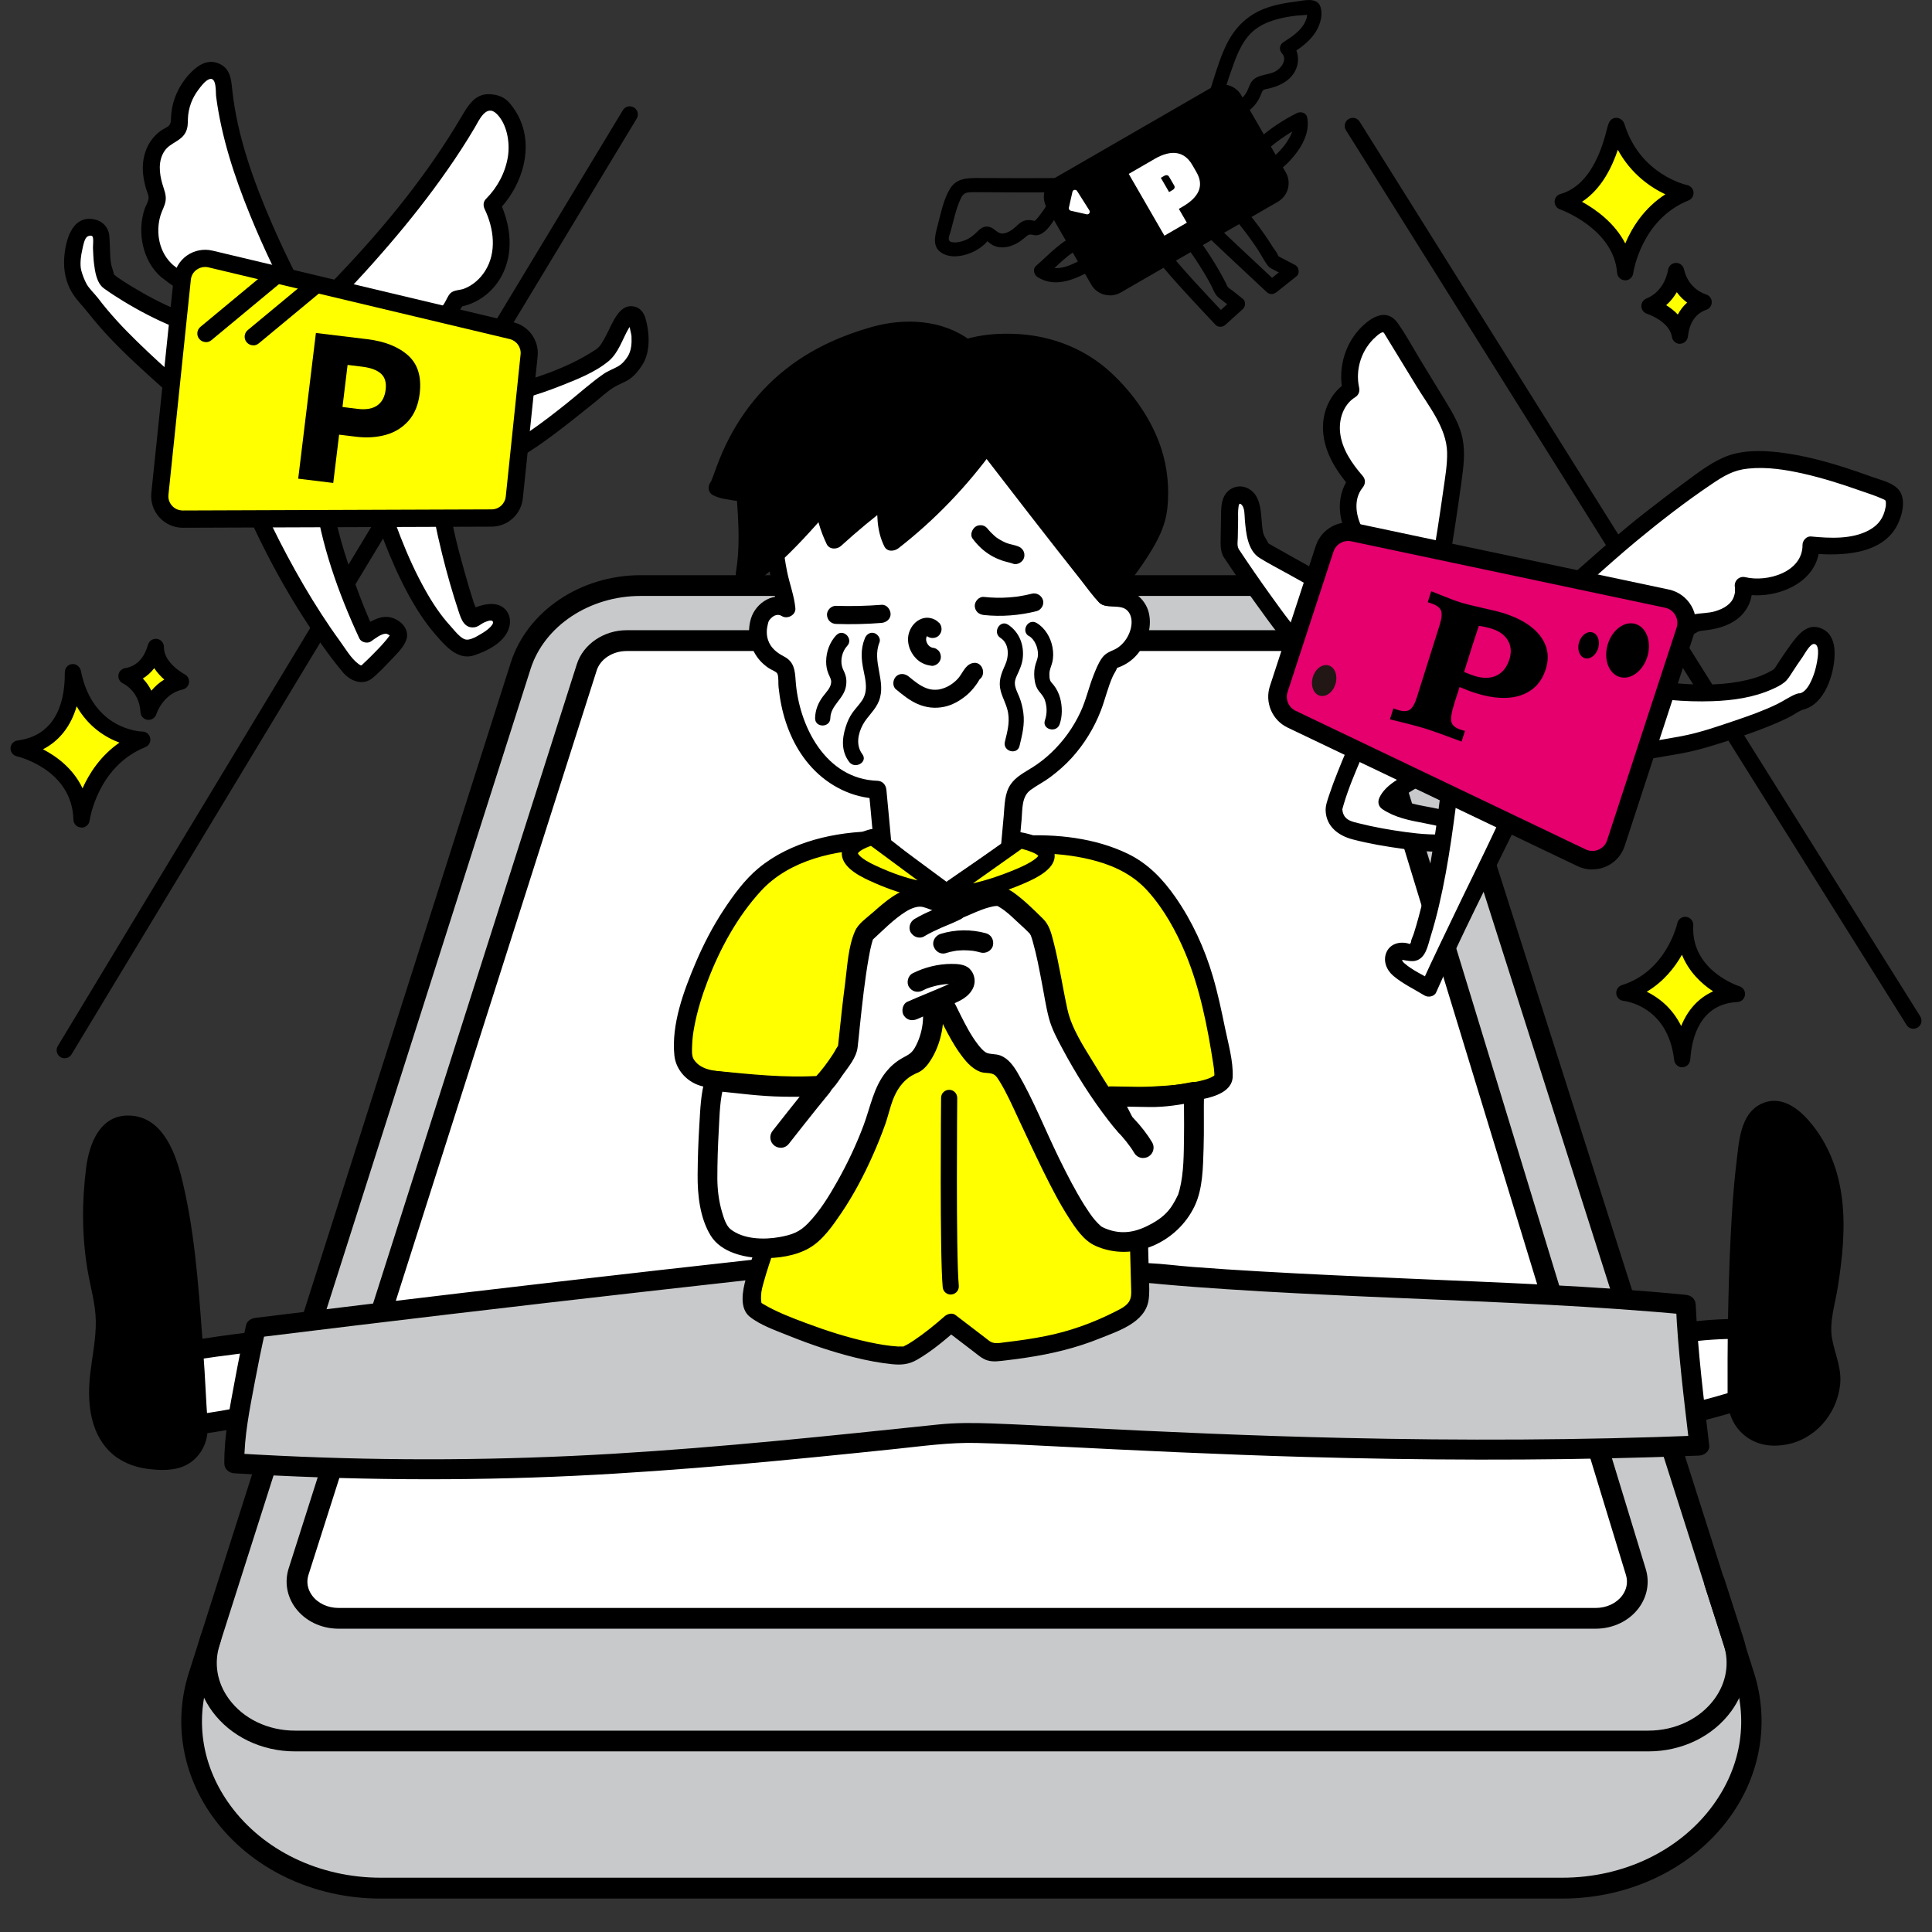 <?xml version="1.0" encoding="UTF-8"?>
<svg id="b" data-name="レイヤー 2" xmlns="http://www.w3.org/2000/svg" width="298.87" height="298.87" viewBox="0 0 298.87 298.87">
  <rect x="0" y="0" width="298.87" height="298.87" fill="#333333" stroke="none"/>
  <defs>
    <style>
      .d {
        fill: none;
      }

      .e {
        fill: #fff;
      }

      .f {
        fill: #ff0;
      }

      .g {
        fill: #e5006e;
      }

      .h {
        fill: #c8c9ca;
      }

      .i {
        fill: #221714;
      }
    </style>
  </defs>
  <g id="c" data-name="レイヤー 1">
    <g>
      <g>
        <g>
          <path class="h" d="m241.68,292.09H58.89c-19.38,0-33.4-16.36-28.14-32.85l49.79-156.24c2.34-7.34,9.92-12.41,18.54-12.41h102.39c8.63,0,16.2,5.07,18.54,12.41l49.79,156.24c5.26,16.49-8.76,32.85-28.14,32.85Z"/>
          <path d="m241.68,293.7H58.89c-10.48,0-20.15-4.67-25.87-12.5-4.85-6.64-6.24-14.82-3.8-22.45l49.79-156.24c2.54-7.97,10.79-13.53,20.07-13.53h102.39c9.28,0,17.53,5.56,20.07,13.53l49.79,156.24c2.43,7.63,1.05,15.82-3.8,22.45-5.72,7.83-15.39,12.5-25.87,12.5ZM99.09,92.19c-7.9,0-14.89,4.64-17.01,11.29l-49.79,156.23c-2.15,6.74-.96,13.7,3.34,19.58,5.12,7,13.82,11.18,23.28,11.18h182.78c9.46,0,18.16-4.18,23.28-11.18,4.3-5.88,5.49-12.84,3.34-19.58l-49.79-156.23c-2.12-6.65-9.12-11.29-17.01-11.29h-102.39Z"/>
        </g>
        <g>
          <path class="e" d="m46.18,243.13l44.58-139.89c.78-2.45,3.31-4.14,6.18-4.14h107.2c2.9,0,5.44,1.72,6.2,4.2l42.71,139.89c1.1,3.61-1.97,7.16-6.2,7.16H52.36c-4.26,0-7.34-3.59-6.18-7.22Z"/>
          <path d="m246.85,251.95H52.36c-2.7,0-5.2-1.22-6.69-3.26-1.3-1.78-1.67-3.99-1.02-6.05h0l44.58-139.89c.99-3.09,4.16-5.26,7.71-5.26h107.2c3.6,0,6.78,2.19,7.74,5.34l42.71,139.89c.63,2.06.24,4.24-1.07,6.01-1.49,2.02-3.99,3.22-6.67,3.22ZM96.95,100.71c-2.17,0-4.09,1.24-4.65,3.02l-44.58,139.89h0c-.35,1.09-.15,2.22.55,3.18.89,1.22,2.42,1.94,4.1,1.94h194.49c1.67,0,3.2-.72,4.09-1.92.7-.95.91-2.07.58-3.16l-42.71-139.89c-.55-1.8-2.47-3.06-4.66-3.06h-107.2Zm-50.77,142.42h0,0Z"/>
        </g>
        <path d="m254.98,270.93H45.63c-5.19,0-9.98-2.33-12.82-6.22-2.43-3.34-3.12-7.46-1.88-11.3l.16-.5c.27-.84,1.18-1.31,2.02-1.04.84.27,1.31,1.18,1.04,2.02l-.16.5c-.93,2.9-.43,5.89,1.42,8.43,2.24,3.07,6.06,4.9,10.23,4.9h209.35c4.17,0,7.99-1.83,10.23-4.9,1.85-2.54,2.35-5.53,1.42-8.43l-2.96-9.18c-.27-.84.19-1.75,1.04-2.02.84-.27,1.75.19,2.02,1.04l2.96,9.18c1.24,3.84.55,7.96-1.88,11.3-2.84,3.9-7.63,6.22-12.82,6.22Z"/>
      </g>
      <path d="m295.99,159.14c-.42,0-.82-.21-1.06-.59L208.21,20.14c-.37-.58-.19-1.36.4-1.72.58-.37,1.36-.19,1.72.4l86.72,138.41c.37.59.19,1.36-.4,1.72-.21.13-.44.19-.66.19Z"/>
      <path d="m10,163.71c-.22,0-.44-.06-.64-.18-.59-.36-.78-1.12-.42-1.71L96.35,17.05c.36-.59,1.12-.78,1.72-.42.59.36.78,1.12.42,1.72L11.07,163.1c-.24.39-.65.6-1.07.6Z"/>
      <g>
        <path class="e" d="m253.96,220.09c6.15-.93,12.21-2.45,18.07-4.51.2-.07.41-.15.56-.29.24-.23.3-.6.34-.93.31-2.68.42-5.39.33-8.09,0-.14-.02-.3-.11-.41-.11-.12-.28-.14-.45-.15-5.86-.4-11.77.09-17.48,1.44-.29.07-.6.16-.76.41-.12.19-.5,12.52-.5,12.52Z"/>
        <path d="m254.37,221.58c5.91-.91,11.73-2.33,17.38-4.27,1.27-.44,2.29-.87,2.63-2.29.35-1.49.35-3.18.41-4.7.05-1.34.11-2.71.01-4.05-.14-1.9-1.61-2.08-3.2-2.16-2.93-.15-5.87-.07-8.79.23-1.47.15-2.95.35-4.41.6-1.32.23-2.77.4-4.02.87-1.4.52-1.48,1.62-1.54,2.87s-.11,2.58-.16,3.87c-.09,2.51-.18,5.03-.26,7.54-.06,1.98,3.02,1.98,3.08,0s.13-4.06.2-6.09c.05-1.41.1-2.83.16-4.24.02-.5.04-1,.07-1.5,0-.14.02-.29.03-.43.01-.38,0,.11-.02.15l-.4.68c-.21.06-.19.05.08-.02l.36-.08c.36-.08.72-.16,1.07-.24.72-.15,1.44-.29,2.16-.41,1.49-.26,2.99-.45,4.5-.58s2.93-.2,4.4-.21c.73,0,1.47,0,2.2.02.37.01.73.02,1.1.04.2,0,.83-.05.95.01l-.55-.55.09.19-.21-.78c.14,1.46.07,2.99,0,4.45-.03.74-.08,1.47-.14,2.21-.04.5.01,1.4-.29,1.8l.55-.55c-.63.42-1.55.61-2.27.84s-1.39.45-2.09.66c-1.52.46-3.04.88-4.58,1.27-3.08.77-6.19,1.39-9.32,1.88-.82.13-1.28,1.16-1.08,1.9.24.88,1.07,1.2,1.9,1.08Z"/>
      </g>
      <g>
        <path class="e" d="m25.69,220.73c4.59-.12,9.12-1,13.63-1.89,3.28-.64,6.55-1.29,9.83-1.93.18-.04.38-.08.5-.21.24-.26.11-.67-.02-1-1.2-2.82-2.03-5.8-2.47-8.84-6.75.4-21.33,2.4-21.45,2.92-.07.32-.02,10.94-.02,10.94Z"/>
        <path d="m25.69,222.27c6.54-.2,12.98-1.74,19.38-2.99,1.52-.3,3.13-.48,4.62-.92s1.88-1.74,1.42-3.07c-1.01-2.94-2-5.74-2.47-8.84-.1-.63-.87-1.17-1.49-1.13-6.05.37-12.12,1.16-18.1,2.14-1.25.2-3.96.25-4.68,1.55-.35.63-.24,1.56-.24,2.25,0,1.11,0,2.23,0,3.34,0,2.04,0,4.08.02,6.12s3.09,1.99,3.08,0c0-1.53-.01-3.05-.02-4.58,0-1.95.2-4.02.01-5.96,0-.06.04-.23,0-.29-.06-.12-.75,1.35-.81,1.2.02.04-.21.05.05,0,.15-.03.31-.08.46-.12.83-.2,1.68-.34,2.53-.48,2.73-.46,5.47-.82,8.21-1.16,3.15-.38,6.31-.74,9.48-.93-.5-.38-.99-.75-1.49-1.13.4,2.64,1.07,5.23,2.02,7.72.1.25.2.5.3.74.22.54.14.84.5.16.44-.83-.08-.41-.6-.3l-1.07.21c-1.42.28-2.85.56-4.27.84-5.57,1.09-11.16,2.37-16.85,2.55-1.98.06-1.99,3.14,0,3.08Z"/>
      </g>
      <g>
        <path class="h" d="m117.06,196.34c-25.85,2.86-51.69,5.88-77.51,9.06,0,0-3.4,15.04-3.32,20.97,42.33,2.57,71.08-.5,110.72-4.64,7.12-.75,57.5,4.24,115.9,1.9,0,0-1.83-15.77-2.09-21.79-23.27-2.28-59.77-2.61-83.04-4.89l-60.67-.6Z"/>
        <path d="m117.06,194.8c-20.18,2.23-40.34,4.56-60.49,6.99-5.67.68-11.34,1.37-17.01,2.07-.66.08-1.33.42-1.49,1.13-.63,2.78-1.19,5.59-1.71,8.39-.79,4.24-1.69,8.65-1.66,12.99,0,.87.7,1.49,1.54,1.54,17.53,1.06,35.1,1.23,52.65.39,16.57-.8,33.09-2.43,49.59-4.15,4.23-.44,8.4-1.04,12.65-.93,3.88.09,7.75.31,11.63.5,13.03.66,26.06,1.29,39.1,1.66,17.94.51,35.89.58,53.83.04,2.39-.07,4.79-.16,7.18-.25.76-.03,1.64-.69,1.54-1.54-.84-7.24-1.77-14.51-2.09-21.79-.04-.89-.68-1.46-1.54-1.54-14.35-1.4-28.78-1.89-43.18-2.52-7.56-.33-15.12-.66-22.68-1.1-3.47-.2-6.94-.42-10.4-.69-2.29-.17-4.58-.49-6.87-.59-5.27-.21-10.57-.11-15.84-.16l-27.48-.27c-5.65-.06-11.34-.29-16.99-.17-.09,0-.18,0-.26,0-1.98-.02-1.99,3.06,0,3.08,4.71.05,9.43.09,14.14.14,9.16.09,18.32.18,27.49.27,6.14.06,12.28.12,18.41.18.89,0,1.77.12,2.67.2,3.3.3,6.6.54,9.91.76,7.4.49,14.8.84,22.2,1.17,14.76.66,29.55,1.14,44.28,2.35,1.54.13,3.07.26,4.61.41l-1.54-1.54c.32,7.28,1.25,14.56,2.09,21.79l1.54-1.54c-18.34.73-36.71.79-55.06.37-13.78-.31-27.55-.92-41.31-1.62-4.37-.22-8.74-.46-13.11-.62-2.81-.1-5.53-.12-8.32.17-16.72,1.75-33.45,3.52-50.24,4.52-17.16,1.02-34.34,1.13-51.51.31-2.36-.11-4.72-.24-7.08-.38l1.54,1.54c-.03-4.16.84-8.36,1.6-12.43.51-2.72,1.06-5.43,1.67-8.13l-1.49,1.13c20.15-2.48,40.3-4.87,60.47-7.15,5.68-.64,11.36-1.28,17.03-1.91.83-.09,1.53-.64,1.54-1.54,0-.76-.71-1.63-1.54-1.54Z"/>
      </g>
      <g>
        <path class="e" d="m137.55,139.37c-.38-.43-1.39-12.89-1.83-17.19-4-.06-7.77-2.37-10.17-5.57-2.4-3.21-3.54-7.22-3.86-11.21-.07-.89.02-2.13-.79-2.49-4.61-2.02-3.87-6.26-3.12-7.6s2.64-2.14,3.87-1.22c-.21-2.67-8.23-21.5,9.51-31.52,1.35-.76,4.9-1.8,6.44-2,3.97-.5,7.97-.3,11.97-.52,23.85-1.28,22.38,22.25,22.38,22.25-.03,3.14-.89,9.96-.89,9.96,1.37.63,2.31-.12,3.6.65,3.51,2.09,1.37,8.06-2.46,9.11-.98.27-2.4,4.67-2.68,5.64-1.45,5.15-4.92,9.71-9.5,12.48-1.07.65-2.26,1.27-2.8,2.39-.29.6-.36,1.28-.42,1.95-.24,2.58-1.42,15.74-1.42,15.74,0,0-17.35-.32-17.83-.87Z"/>
        <path d="m138.76,138.66c.09.14.07.35.04.04-.01-.16-.06-.32-.09-.47-.09-.56-.11-.78-.18-1.4-.19-1.62-.35-3.24-.5-4.86-.31-3.26-.58-6.53-.91-9.79-.08-.77-.58-1.37-1.4-1.4-7.98-.25-12.16-8.46-12.64-15.51-.11-1.61-.24-2.9-1.79-3.71-1.11-.58-2.07-1.32-2.48-2.56-.27-.82-.23-1.66-.03-2.45.11-.41.1-.53.51-.93.46-.46,1.08-.68,1.65-.32.84.54,2.2-.15,2.1-1.21-.17-1.89-.89-3.76-1.27-5.61-.62-3.03-.9-6.14-.58-9.23.38-3.69,1.78-7.31,4.16-10.17,1.52-1.82,3.34-3.35,5.35-4.61,1.9-1.19,4-1.87,6.19-2.35,3.13-.69,6.49-.5,9.68-.56,2.64-.05,5.27-.27,7.9,0,3.35.35,6.72,1.5,9.36,3.64,2.15,1.75,3.75,4.04,4.83,6.58.41.95.82,2.23,1.11,3.36.14.55.26,1.11.36,1.66.05.26.09.52.14.79.05.33.07.46.07.5.6,4.7-.09,9.51-.68,14.17-.08.64.5,1.14,1.03,1.35,1.11.43,2.64-.04,3.57.72.6.49.81,1.27.79,2.02-.06,1.67-1.16,3.45-2.69,4.15-.83.38-1.4.58-1.94,1.36s-.9,1.71-1.25,2.59c-.75,1.88-1.17,3.88-2.03,5.71-1.11,2.38-2.65,4.52-4.56,6.32-.91.86-1.89,1.62-2.95,2.28-1.17.74-2.46,1.38-3.27,2.55-.98,1.4-.94,3.24-1.09,4.89-.16,1.73-.31,3.46-.47,5.19-.27,2.95-.53,5.9-.79,8.84l1.4-1.4c-2.8-.05-5.6-.13-8.4-.22-2.02-.07-4.03-.14-6.05-.26-.71-.04-1.42-.09-2.12-.16-.15-.01-.3-.03-.44-.05.41.05.09,0,.02,0-.52-.03-.23-.12.16.23-1.35-1.18-3.33.79-1.98,1.98.91.79,2.56.68,3.68.76,2.02.14,4.04.21,6.07.28,3.02.11,6.05.19,9.07.24.8.02,1.33-.66,1.4-1.4.24-2.66.48-5.33.72-7.99.16-1.83.33-3.67.5-5.5.14-1.59-.02-3.52,1.4-4.55.98-.71,2.07-1.25,3.04-1.98,1.19-.89,2.31-1.87,3.31-2.97,1.93-2.13,3.44-4.58,4.48-7.25.69-1.77,1.09-3.64,1.88-5.39.18-.39.47-.78.62-1.18.13-.35.03.02.19-.23l-.33.18c.16-.04.31-.09.46-.15,1.06-.4,2.03-1.06,2.77-1.92,1.51-1.74,2.39-4.14,1.87-6.44-.26-1.16-.96-2.18-1.91-2.88-.63-.46-1.33-.74-2.1-.82s-1.48.04-2.24-.25l1.03,1.35c.55-4.38,1.2-8.88.78-13.31-.52-5.37-2.37-10.79-6.26-14.67-2.56-2.55-5.87-4.24-9.38-5.03-2.28-.51-4.63-.7-6.96-.65-3.49.08-7.01.1-10.49.32-2.64.17-5.13.64-7.62,1.53-2.39.86-4.52,2.29-6.45,3.93-3.38,2.85-5.86,6.67-7,10.94-1.65,6.18-.39,12.19,1.05,18.24.04.15.07.31.1.46.08.33.03.21.02.05l2.1-1.21c-2.47-1.57-5.48.3-6.24,2.85-.64,2.15-.19,4.53,1.23,6.27.42.52.92.95,1.46,1.33.45.32,1.28.58,1.42.94.21.56.1,1.47.17,2.06.1.94.24,1.87.43,2.79.73,3.54,2.26,6.99,4.74,9.66,2.63,2.84,6.28,4.67,10.17,4.79-.47-.47-.93-.93-1.4-1.4.35,3.43.63,6.87.96,10.31.16,1.63.32,3.26.52,4.89.1.78.07,2.01.54,2.7,1.01,1.48,3.43.08,2.41-1.41Z"/>
      </g>
      <g>
        <path d="m171.06,92.26s7.44-8.32,8.05-12.91c1.3-9.63-3.63-15.73-6.72-19.18-9.44-10.58-22.92-6.25-22.92-6.25-3.74-2.88-8.99-3.38-13.55-2.17-21.79,5.77-23.67,22.83-24.9,23.66,1.21.73,4.11.56,4.23.79.14.26.78,7.94-.04,12.65,1.09.65,5.92-3.84,12.22-11.07.23,1.98.8,3.92,1.69,5.7,2.59-2.36,5.29-4.59,8.09-6.69-.17,2.39-.31,4.92.81,7.04,5.55-4.3,10.48-9.4,14.6-15.1,0,0,17.24,22.35,18.44,23.52Z"/>
        <path d="m172.04,93.25c2.3-2.58,4.46-5.37,6.23-8.34,1.19-1.99,2.08-4.01,2.32-6.34.31-3.03.02-6.15-.91-9.06-1.43-4.49-4.35-8.65-7.8-11.85-3.89-3.61-8.88-5.61-14.16-5.97-2.83-.19-5.92,0-8.64.87l1.08.14c-4.38-3.28-10.19-3.56-15.31-2.12-4.41,1.24-8.7,3.13-12.4,5.85-5.06,3.71-8.75,8.7-11.1,14.49-.36.88-.68,1.78-1.01,2.68-.06.15-.11.3-.17.45-.17.46.02-.08-.06.15-.02.06-.14.21-.13.26,0,.03-.06.07-.06.1,0-.14.3-.31.38-.37-.79.58-1.01,1.88,0,2.41.7.37,1.43.54,2.21.65.61.09,1.53.34,2.14.21.02,0,.11.01.11.02,0-.05-.95-.92-.85-.86,0,0,.02.12.02.12.02,0-.04-.33,0-.02.06.52.1,1.04.13,1.56.23,3.36.35,6.86-.21,10.19-.1.58.06,1.29.64,1.58,1.92.95,4.08-1.23,5.38-2.38,3.08-2.72,5.83-5.82,8.53-8.91-.8-.33-1.59-.66-2.39-.99.29,2.25.89,4.36,1.88,6.41.41.85,1.58.84,2.2.28,2.5-2.27,5.1-4.44,7.81-6.47-.7-.4-1.4-.8-2.1-1.21-.19,2.67-.21,5.29,1,7.74.44.89,1.54.79,2.2.28,5.65-4.4,10.61-9.59,14.81-15.38h-2.41c5.25,6.81,10.5,13.61,15.84,20.35.91,1.15,1.78,2.42,2.82,3.46,1.27,1.27,3.25-.7,1.98-1.98-.84-.84-1.54-1.84-2.27-2.76-1.49-1.87-2.97-3.76-4.44-5.64-3.19-4.08-6.36-8.17-9.53-12.27-.28-.37-.57-.74-.85-1.1-.12-.15-.24-.31-.36-.46-.22-.28.13.16,0,0-.06-.07-.11-.15-.17-.22-.2-.26-.4-.51-.6-.77-.67-.87-1.75-.91-2.41,0-4.06,5.59-8.93,10.57-14.38,14.82l2.2.28c-.97-1.95-.77-4.22-.62-6.33.07-.99-1.27-1.83-2.1-1.21-2.9,2.18-5.69,4.47-8.38,6.91l2.2.28c-.76-1.57-1.28-3.27-1.5-5-.14-1.07-1.5-2-2.39-.99-2.42,2.77-4.88,5.51-7.56,8.03-.79.74-1.59,1.49-2.48,2.11-.3.21-.63.37-.94.57.3-.19-.07.09-.15.04.09.07.35-.02.61.1l.64,1.58c.63-3.73.57-7.59.28-11.36-.07-.96.03-2.34-.92-2.91-1.21-.73-2.93-.09-4.2-.76v2.41c1.13-.83,1.42-2.57,1.89-3.81.81-2.14,1.85-4.33,3.19-6.42,4.52-7.01,12.09-11.63,20.15-13.45,2.69-.61,5.56-.56,8.19.29,1.22.39,2.25,1.02,3.33,1.7.53.33.94.43,1.54.29,2.37-.55,4.53-.85,7.02-.76,4.28.17,8.51,1.58,11.86,4.3,3.09,2.51,5.8,6,7.4,9.65,1.15,2.61,1.68,5.46,1.62,8.3-.05,2.4-.6,4.27-1.79,6.34-1.69,2.94-3.8,5.69-6.06,8.22-1.19,1.34.78,3.32,1.98,1.98Z"/>
      </g>
      <path d="m129.33,96.52c2.34.08,4.71.03,7.04-.16.73-.06,1.43-.6,1.4-1.4-.03-.71-.62-1.46-1.4-1.4-2.33.18-4.7.24-7.04.16-.73-.03-1.43.66-1.4,1.4.03.78.61,1.37,1.4,1.4h0Z"/>
      <path d="m159.62,91.84c-.62.16-1.25.29-1.89.39-.15.02-.29.05-.44.07.22-.03-.24.03-.29.03-.32.04-.64.06-.96.09-1.28.09-2.57.06-3.85-.08-.73-.08-1.43.7-1.4,1.4.04.82.62,1.31,1.4,1.4,2.73.29,5.51.07,8.17-.6.71-.18,1.21-1.01.98-1.72s-.96-1.17-1.72-.98h0Z"/>
      <path d="m145.24,96.33c-.63-.7-1.77-.96-2.65-.62-.97.36-1.62,1.14-1.95,2.11-.47,1.4.06,3.03,1.08,4.05.28.28.61.54.97.71.49.25.92.35,1.46.42.33.04.77-.19.99-.41.24-.24.43-.64.41-.99s-.13-.74-.41-.99l-.28-.22c-.22-.13-.45-.19-.71-.19h-.06c.12,0,.25.03.37.04-.19-.03-.38-.08-.56-.16l.33.14c-.2-.09-.38-.2-.55-.32l.28.22c-.19-.15-.35-.31-.5-.5l.22.28c-.16-.2-.29-.42-.39-.66l.14.33c-.1-.24-.16-.48-.2-.73l.05.37c-.02-.21-.02-.42,0-.64l-.05.37c.03-.2.09-.4.17-.59l-.14.33c.08-.17.16-.32.28-.46l-.22.28c.09-.1.18-.2.28-.28l-.28.22c.11-.08.22-.15.34-.2l-.33.14c.1-.04.2-.06.3-.08l-.37.05c.1-.01.2-.01.31,0l-.37-.05c.1.01.2.04.3.07l-.33-.14c.09.04.18.09.26.15l-.28-.22s.09.08.13.13c.49.54,1.48.54,1.98,0,.53-.58.52-1.4,0-1.98h0Z"/>
      <path d="m138.61,106.64c1.04.86,2.1,1.73,3.35,2.27,1.32.57,2.69.72,4.1.43,1.25-.26,2.38-.91,3.37-1.71.45-.37.86-.79,1.22-1.24.21-.27.42-.54.6-.82.09-.14.17-.28.25-.42.05-.09.27-.31.1-.17l-.62.36.12-.04c1.72-.52.99-3.22-.74-2.7-1.13.34-1.5,1.69-2.23,2.44-.65.68-1.43,1.2-2.27,1.46-.5.16-.76.2-1.2.2-.49,0-.82-.05-1.37-.25-1.01-.38-1.88-1.11-2.71-1.79-.58-.48-1.41-.57-1.98,0-.49.49-.59,1.49,0,1.98h0Z"/>
      <path d="m150.48,83.35c.77,1.03,1.68,1.9,2.79,2.56.54.32,1.12.58,1.71.79s1.16.29,1.73.5c.69.26,1.56-.29,1.72-.98.18-.79-.24-1.45-.98-1.72-.51-.19-1.05-.27-1.57-.44-.12-.04-.24-.09-.36-.13-.18-.07.05.02.1.04-.06-.03-.13-.06-.19-.09-.23-.11-.46-.22-.68-.35-.21-.12-.41-.25-.61-.39-.06-.04-.11-.08-.17-.13-.15-.1.22.18.08.06-.1-.08-.2-.16-.29-.25-.18-.16-.35-.33-.52-.5-.09-.09-.17-.19-.25-.28-.05-.05-.09-.11-.14-.16-.11-.13.21.28.04.05-.23-.3-.46-.54-.84-.64-.33-.09-.78-.05-1.08.14-.58.37-.97,1.29-.5,1.91h0Z"/>
      <path d="m129.37,98.25c-1.02,1.1-1.55,2.55-1.57,4.04-.01.67.1,1.33.36,1.95.19.47.43.81.42,1.26-.03.88-.75,1.54-1.29,2.26-.74.99-1.17,2.09-1.2,3.33-.03,1.52,2.33,1.52,2.36,0,.04-1.99,2.09-2.96,2.42-4.94.1-.6.09-1.22-.11-1.8-.17-.49-.4-.83-.51-1.29-.27-1.05.07-2.35.8-3.13,1.04-1.11-.63-2.78-1.67-1.67h0Z"/>
      <path d="m133.78,98.77c-.67,1.64-.55,3.25-.19,4.95.33,1.57.72,3.24-.25,4.66-.43.64-.98,1.2-1.43,1.82-.51.7-.83,1.45-1.09,2.27-.59,1.86-.68,3.76.54,5.39.9,1.2,2.95.03,2.04-1.19-1.02-1.36-.7-3.13.08-4.57.71-1.31,1.93-2.24,2.48-3.65,1.2-3.03-1.13-6.08.09-9.07.24-.59-.26-1.29-.82-1.45-.67-.19-1.21.24-1.45.82h0Z"/>
      <path d="m159.17,98.38c.92.55,1.41,1.82,1.4,2.86,0,.54-.21,1-.37,1.5-.21.67-.25,1.41-.19,2.11.07.75.24,1.47.71,2.07.36.45.71.81.91,1.37.35.99.37,2.12.02,3.12-.51,1.43,1.77,2.05,2.27.63.44-1.25.42-2.73.09-4-.2-.75-.54-1.46-1.02-2.07-.18-.23-.42-.43-.53-.7-.13-.32-.12-.71-.12-1.04,0-.63.28-1.14.43-1.73.2-.79.19-1.6.04-2.39-.28-1.48-1.13-2.96-2.45-3.74s-2.49,1.26-1.19,2.04h0Z"/>
      <path d="m154.77,98.68c1.38.9,1.33,2.84.72,4.19s-1.09,2.53-.68,4.04c.32,1.18.96,2.21,1.15,3.44.24,1.56-.15,2.9-.51,4.4s1.92,2.11,2.27.63c.41-1.73.82-3.3.59-5.08-.11-.86-.31-1.68-.63-2.48-.22-.55-.52-1.1-.64-1.69s0-1.05.25-1.59c.42-.9.83-1.77.93-2.77.21-2.02-.55-4-2.27-5.13-1.27-.84-2.46,1.21-1.19,2.04h0Z"/>
      <g>
        <path class="f" d="m135.59,129.98c3.19,2.41,10.33,8.41,10.33,8.41,0,0,8.55-5.92,11.38-7.7,0,0,13.67-1.21,20.34,5.21,2.85,2.74,6.46,8.35,8.56,15.3.99,3.29,3.49,14.79,3.02,15.7-1.18,2.28-10.17,2.5-13.63,2.72l.78,29.6c.06,2.24-.28,3.28-2.24,4.37-3.56,1.99-8.93,3.92-12.82,4.56-2.71.45-4.42.73-7.28,1-.56.05-1.12-.11-1.57-.45l-5.38-4.11s-5.87,5.13-7.47,5.1c-8.18-.18-22.63-6.38-23.05-7.41-.35-.85-.26-1.8-.17-2.71.3-3.07,10.96-31.71,10.96-31.71l-3.2.24c-.71,0-7.44-.29-8.14-.4-2.61-.39-6.57-.82-7.79-1.27-.59-.22-2.06-1.57-2.3-2.17-.1-.25-.17-.54-.21-.88-.73-6.08,4.33-19.72,11.5-27.13,3.58-3.7,10.66-6.29,18.37-6.29h0Z"/>
        <path d="m134.88,131.19c3.44,2.61,6.74,5.41,10.05,8.19.45.38,1.16.59,1.69.22,1.5-1.04,3.01-2.08,4.52-3.11,1.28-.87,2.55-1.74,3.83-2.6.51-.34,1.02-.68,1.53-1.02.25-.16.49-.33.74-.49.1-.06.2-.12.3-.19.22-.17.57-.19.05-.16-.63.03-.13.04,0,.03.28,0,.56-.03.84-.04.96-.04,1.92-.04,2.88,0,2.85.09,5.7.44,8.45,1.23,2.98.85,5.68,2.25,7.77,4.57,2.52,2.79,4.42,6.24,5.86,9.69,2.23,5.36,3.41,11.35,4.29,17.06.08.49.14.9.17,1.43.01.16,0,.33.02.49.04.4.04-.08.04-.09-.06-.2.28-.15,0-.08-.15.04-.04.05-.12.1-.2.12-.4.24-.61.33-.64.27-1.34.43-2.01.57-3.14.66-6.39.71-9.58.91-.74.05-1.42.6-1.4,1.4.18,6.8.36,13.59.54,20.39.08,2.99.16,5.97.24,8.96.01.49.05.99-.01,1.48-.17,1.4-1.38,1.89-2.52,2.48-3.36,1.71-7.02,3.02-10.72,3.75-2.01.4-4.05.7-6.08.93-.84.09-1.75.36-2.49-.11-.25-.16-.48-.37-.72-.55-1.54-1.18-3.09-2.36-4.63-3.54-.51-.39-1.27-.16-1.69.22-1.5,1.31-3.06,2.59-4.72,3.7-.46.31-.93.61-1.43.85-.25.12-.11.09-.4.15.39-.08-.49-.03-.63-.04-1.53-.09-3.04-.36-4.54-.68-3.31-.72-6.55-1.76-9.72-2.95-2.22-.83-4.51-1.7-6.56-2.91-.14-.08-.27-.17-.4-.25-.23-.15.06-.03.06.05,0-.02-.1-.06-.09-.08l-.02-.02c-.08-.08-.03-.02.15.2-.01-.15-.05-.31-.07-.46-.04-.53.01-1.09.07-1.62-.07.61.04-.12.08-.28.07-.29.14-.57.22-.85.51-1.83,1.12-3.64,1.73-5.44,1.69-5.03,3.49-10.02,5.3-15,1.18-3.25,2.37-6.49,3.57-9.73.3-.82-.49-1.83-1.35-1.77-1.16.09-2.34.25-3.51.24-1.77-.01-3.54-.14-5.3-.23-1.91-.1-3.55-.31-5.45-.57-2.06-.28-4.53-.2-5.75-2.02-.4-.59-.3-1.54-.28-2.23.03-.96.15-1.9.33-2.85.45-2.43,1.19-4.81,2.07-7.11,1.91-5,4.61-9.96,8.25-13.92,4.42-4.81,11.59-6.39,17.89-6.42,1.8-.01,1.8-2.81,0-2.8-6.36.04-13.27,1.56-18.27,5.7-2.15,1.78-3.89,4.18-5.42,6.5-1.68,2.56-3.1,5.3-4.3,8.12-1.84,4.33-3.78,9.52-3.3,14.33.23,2.37,2.13,4.31,4.44,4.82,2.48.55,5.11.9,7.64,1.12,3.67.32,7.3.4,10.96.12l-1.35-1.77c-3.03,8.14-6.03,16.31-8.81,24.54-.64,1.9-1.29,3.8-1.82,5.73-.5,1.82-1.05,4.56.6,5.88s4.1,2.16,6.11,2.97c3.31,1.33,6.7,2.48,10.16,3.34,1.87.46,3.78.83,5.7,1.03,1.52.15,2.62.06,3.96-.71,2.22-1.29,4.24-3,6.17-4.68l-1.69.22,4.3,3.29c.62.47,1.24,1.04,2,1.28.97.31,1.97.12,2.95.01,1.05-.12,2.1-.26,3.14-.42,3.92-.59,7.67-1.48,11.35-2.97,2.81-1.13,6.98-2.43,7.54-5.88.18-1.1.1-2.24.07-3.35l-.13-4.84c-.12-4.7-.25-9.4-.37-14.11-.08-3.07-.16-6.14-.24-9.21l-1.4,1.4c3.12-.2,6.25-.31,9.34-.83,2.04-.34,5.65-1.01,5.75-3.66.09-2.44-.68-5.1-1.17-7.47-.56-2.72-1.13-5.45-1.92-8.12-1.26-4.28-3.18-8.45-5.72-12.12-1.97-2.84-4.28-5.27-7.42-6.79-5.05-2.44-11.05-3.1-16.61-2.78-.87.05-1.48.38-2.22.86-1.39.91-2.77,1.85-4.15,2.78-2.09,1.42-4.17,2.84-6.24,4.28l1.69.22c-3.49-2.93-6.98-5.88-10.61-8.63-1.43-1.09-2.83,1.34-1.41,2.41Z"/>
      </g>
      <g>
        <path d="m268.79,216.54c.01,3.02,2.42,5.55,5.45,5.58,1.61.02,3.23-.38,4.62-1.21,3.06-1.83,4.81-5.62,4.21-9.13-.28-1.63-1.01-3.17-1.23-4.81-.27-2.03.26-4.07.62-6.09,1.83-10.44,2.53-20.88-5.3-28.02-1.25-1.14-5.37-2.51-6.44,3.32-1.86,10.07-1.96,31.68-1.92,40.37Z"/>
        <path d="m267.25,216.54c.07,2.11.93,4.11,2.57,5.47,1.81,1.5,4.04,1.86,6.31,1.49,4.6-.75,7.99-4.67,8.52-9.23.3-2.56-.78-4.71-1.23-7.15-.48-2.59.47-5.4.87-7.95.71-4.52,1.22-9.14.66-13.71-.55-4.47-2.14-8.66-5.12-12.08-1.86-2.14-4.54-4.03-7.46-2.58-3.22,1.6-3.38,6.02-3.76,9.14-.47,3.85-.71,7.73-.9,11.61-.4,8.32-.5,16.67-.46,25,0,1.98,3.09,1.99,3.08,0-.03-6.35.03-12.7.23-19.04.21-6.68.39-13.48,1.49-20.08.2-1.2.4-2.91,1.41-3.69.41-.32.59-.32.97-.34.32-.01.63.04,1.1.23-.24-.1.24.14.32.18.07.04.14.09.21.14.2.14-.27-.22,0,0,.78.66,1.49,1.46,2.12,2.26,1.16,1.48,2.07,3.19,2.68,4.97,1.26,3.69,1.4,7.62,1.13,11.48-.15,2.08-.42,4.15-.75,6.22-.38,2.33-1.05,4.7-1.01,7.07.04,2.51,1.42,4.75,1.42,7.23,0,2.01-.85,3.98-2.27,5.39-1.49,1.48-3.94,2.42-6.03,1.88-1.79-.46-2.95-2.11-3-3.91-.06-1.98-3.14-1.99-3.08,0Z"/>
      </g>
      <g>
        <path d="m26.46,182.07c-.67-2.56-1.45-5.22-3.66-6.91-1.09-.83-2.48-1.25-3.82-.97-2.93.62-3.79,3.82-4.13,6.56-.67,5.4-.68,10.91.34,16.25.42,2.17,1,4.33,1.13,6.54.21,3.53-.75,7.02-.99,10.55s.42,7.45,3.13,9.73c2.14,1.8,4.96,2.15,7.82,1.95,2.49-.17,4.38-2.34,4.27-4.84-.38-8.76-1.51-28.93-4.1-38.86Z"/>
        <path d="m27.95,181.66c-1.04-3.97-3.11-8.96-7.96-9.09-4.51-.13-6.18,4.33-6.66,8.05-.67,5.24-.67,10.55.2,15.77.44,2.67,1.26,5.28,1.29,8.01s-.54,5.35-.85,8.01c-.49,4.15-.18,8.94,2.95,12.08,1.56,1.57,3.64,2.42,5.8,2.72,2.05.28,4.42.37,6.28-.68,1.72-.97,2.84-2.76,3.07-4.71.16-1.41-.05-2.91-.12-4.33-.18-3.56-.4-7.11-.66-10.66-.62-8.38-1.23-17-3.33-25.17-.49-1.92-3.47-1.11-2.97.82,1.59,6.18,2.21,12.64,2.78,18.98s.95,12.45,1.23,18.68c.06,1.36-.04,2.64-1.24,3.52-1.28.94-3.43.72-4.89.46-3.96-.71-5.78-3.97-5.99-7.75-.24-4.45,1.35-8.79.98-13.24-.2-2.35-.81-4.63-1.23-6.95-.41-2.27-.61-4.56-.66-6.86-.06-2.65.08-5.31.38-7.94.18-1.58.42-3.45,1.45-4.72,1.3-1.61,3.42-1.03,4.7.27,1.46,1.48,1.99,3.61,2.5,5.55s3.48,1.1,2.97-.82Z"/>
      </g>
      <g>
        <g>
          <path class="e" d="m143.84,154.02c.97,2.64.45,7.16-1.68,9.86-.26.33-.6.6-1,.75-1.06.41-3.65,1.79-4.8,5.91-2.26,8.15-7.99,18.57-11.84,21.13-1.36.91-7.91,2.88-12.48-.34-1.2-.85-2.62-4.6-2.61-9.04,0-2.95.22-12.28,1.16-15.08l4.72.46c5.06.77,11.67.3,11.67.3,0,0,1.14-1.18,1.56-1.77s2.45-3.37,2.58-4.06c.09-.51,1.5-15.97,2.68-17.74,0,0,2.77-2.73,5.27-4.5,1.1-.79,2.44-1.19,3.79-1.19l5.34,1.92h0s4.96-2.45,6.54-1.92c1.59.53,4.54,3.64,5.77,4.78.99.91,2.44,10.14,3.22,13.53.78,3.4,7.55,14.16,10.35,17.05l-2.27-4.44,6.52.11c1.26.05,2.53-.05,3.77-.29l2.61-.51c-.07,2.35.34,13.57-1.15,16.69-.38.8-1.68,3.67-4.47,4.96-.71.33-3.94,3-9.05.76-4.38-1.92-12.08-22.36-14.54-25.49-.32-.4-.65-.82-1.11-1.05-.58-.29-1.27-.22-1.9-.33-2.23-.39-4.89-5.98-5.89-8.01-.54-1.09-1.12-2.22-2.07-2.98"/>
          <path d="m142.36,154.43c.84,2.44.42,5.46-.86,7.68-.57.98-1.17,1.12-2.08,1.66s-1.71,1.24-2.36,2.06c-1.92,2.37-2.41,5.41-3.45,8.2-1.12,3-2.49,5.9-4.06,8.69-1.29,2.29-2.7,4.6-4.53,6.5-1.33,1.38-2.5,1.8-4.44,2.15-2.38.43-5.57.36-7.56-1.21-.71-.56-1.08-1.82-1.34-2.71-.49-1.68-.7-3.41-.71-5.16,0-2.48.08-4.97.22-7.45s.15-4.94.88-7.21l-1.49,1.13c3.64.36,6.89.83,10.55.89,1.9.03,3.83.04,5.72-.12,1.57-.13,2.67-2.06,3.51-3.24.91-1.28,2.12-2.68,2.31-4.29.13-1.04.22-2.09.33-3.14.39-3.64.77-7.29,1.42-10.89.12-.67.25-1.35.43-2.01.06-.23.13-.45.2-.68.05-.16-.04.07-.13.16,1.67-1.52,3.29-3.22,5.22-4.43.79-.49,1.84-.91,2.64-.7.72.19,1.43.51,2.13.76,1.21.43,2.79,1.4,4.07.87,1.35-.55,2.62-1.2,4.04-1.58.35-.09.68-.18,1.03-.2.3-.02.2-.05.61.2.94.56,1.75,1.33,2.54,2.08.75.7,1.55,1.39,2.24,2.14-.24-.27.04.19,0,.07.14.34.24.7.34,1.06.58,2.02.96,4.11,1.36,6.17.37,1.88.64,3.8,1.13,5.65.43,1.62,1.26,3.17,2.05,4.64,2.08,3.9,4.48,7.71,7.19,11.21.47.61.95,1.21,1.48,1.76,1.25,1.31,3.19-.35,2.42-1.87s-1.51-2.96-2.27-4.44l-1.33,2.32c1.99.03,3.98.06,5.98.1,2.51.04,4.89-.37,7.34-.85l-1.95-1.49c-.06,2.28.02,4.56-.02,6.84-.04,2.74-.01,5.64-.69,8.31-.06.22-.12.44-.19.65-.12.35.01,0-.11.25-.23.49-.49.97-.78,1.43-.81,1.3-1.84,2.13-3.16,2.87-2.34,1.31-4.59,1.85-7.21.79-.2-.08-.37-.17-.56-.27-.31-.17,0,.03-.16-.11-.32-.28-.61-.58-.89-.9-.59-.68-1.13-1.51-1.68-2.37-1.43-2.29-2.66-4.7-3.85-7.12-2.16-4.39-3.96-9.04-6.43-13.27-.64-1.1-1.45-2.24-2.66-2.72-.78-.31-1.78-.15-2.33-.51-.48-.32-.87-.81-1.22-1.26-1.06-1.38-1.88-2.98-2.66-4.53-.83-1.65-1.55-3.4-2.97-4.63s-3.68.88-2.18,2.18c1.24,1.07,1.82,2.68,2.55,4.11s1.51,2.89,2.45,4.21c.85,1.19,1.88,2.5,3.32,2.98.69.23,1.57.03,2.15.48.29.24.51.6.71.92,1.12,1.81,1.99,3.8,2.89,5.73,1.27,2.7,2.52,5.41,3.84,8.09,1.23,2.49,2.5,4.99,4.01,7.33,1.04,1.62,2.28,3.51,4.1,4.33,5.84,2.62,12.68-.53,15.35-6.14,1.29-2.71,1.29-6,1.39-8.94s-.01-5.83.07-8.74c.03-1.07-1-1.67-1.95-1.49-2.23.44-4.36.77-6.65.74-1.95-.03-3.9-.06-5.84-.09-1.22-.02-1.85,1.31-1.33,2.32.76,1.48,1.51,2.96,2.27,4.44.81-.62,1.61-1.25,2.42-1.87-2.34-2.45-4.16-5.51-5.91-8.38-1.6-2.62-3.48-5.43-4.14-8.41-.78-3.55-1.29-7.16-2.21-10.68-.32-1.24-.65-2.45-1.58-3.36-1.44-1.41-2.88-2.85-4.52-4.03-1.68-1.21-3.27-1.14-5.18-.54-1.44.45-2.86,1.06-4.21,1.72l1.19-.16c-2.24-.66-4.52-2.21-6.9-1.88-2.7.37-4.74,2.21-6.71,3.94-.93.82-2.23,1.69-2.74,2.86-1.07,2.43-1.19,5.44-1.53,8.04-.39,2.96-.7,5.92-1.01,8.89-.04.34-.07.69-.11,1.03.05-.35.11-.32-.01-.16-.26.36-.45.78-.69,1.15-.9,1.39-1.86,2.68-3,3.88l1.09-.45c-5.51.38-10.92-.23-16.39-.76-.69-.07-1.29.53-1.49,1.13-.74,2.31-.8,4.92-.95,7.32-.16,2.54-.24,5.08-.26,7.63-.03,3.12.35,6.69,2.02,9.41,1.58,2.57,5.13,3.42,7.96,3.48,2.37.06,5.15-.33,7.25-1.53,2.11-1.2,3.69-3.51,5.02-5.47,1.89-2.8,3.48-5.82,4.85-8.91.71-1.59,1.36-3.2,1.94-4.84.55-1.57.86-3.31,1.64-4.79.57-1.08,1.36-2.04,2.41-2.67.19-.11.39-.21.59-.31.17-.08-.08.03-.09.03.2-.09.41-.16.61-.26.84-.43,1.43-1.18,1.92-1.97,1.81-2.91,2.45-7.05,1.33-10.32-.64-1.86-3.62-1.06-2.97.82h0Z"/>
        </g>
        <g>
          <path class="e" d="m142.23,143.49c2.02-1.22,3.69-1.67,5.61-2.63"/>
          <path d="m143.01,144.82c.91-.55,1.87-.97,2.84-1.41-.44.2-.04.02.06-.02.11-.05.23-.09.34-.14.32-.14.65-.27.97-.41.47-.2.94-.42,1.41-.65.72-.36.98-1.44.55-2.11-.48-.74-1.33-.94-2.11-.55-.46.23-.93.44-1.41.65-.09.04-.51.2-.06.03-.11.04-.23.1-.34.14-.32.13-.64.27-.96.41-.98.41-1.93.87-2.84,1.41-.69.41-1.01,1.4-.55,2.11s1.37,1,2.11.55h0Z"/>
        </g>
        <g>
          <path class="e" d="m145.91,145.95c2-.63,4.18-.66,6.2-.1"/>
          <path d="m146.32,147.44c.47-.15.95-.26,1.44-.34.08-.01.15-.02.23-.04-.22.03-.24.03-.07.01.11-.01.23-.02.34-.03.25-.02.49-.03.74-.04.5,0,.99.03,1.48.08.12.01.08,0-.13-.02.08.01.15.02.23.04.11.02.23.04.34.06.26.05.52.12.78.19.78.21,1.71-.26,1.9-1.08s-.24-1.67-1.08-1.9c-2.29-.63-4.75-.6-7.02.1-.77.24-1.34,1.09-1.08,1.9s1.07,1.33,1.9,1.08h0Z"/>
        </g>
        <g>
          <path class="e" d="m141.12,156.31c1.62-.74,5.73-2.37,6.59-2.83.64-.35,1.55-.93,1.51-1.76-.01-.26-.12-.59-.33-.76s-.55-.2-.81-.24c-.92-.15-1.92-.02-2.84.12-1.14.18-2.28.53-3.31,1.06"/>
          <path d="m141.9,157.64c.42-.19.85-.37,1.28-.56.3-.13-.26.11-.05.02.06-.03.12-.05.19-.08.13-.05.25-.11.38-.16.29-.12.59-.24.88-.37,1.1-.46,2.2-.91,3.29-1.39,1.15-.51,2.3-1.24,2.75-2.48.35-.95.08-2.06-.63-2.76s-1.89-.75-2.79-.75c-2.06,0-4.2.53-6.03,1.46-.72.37-.99,1.44-.55,2.11.47.73,1.34.95,2.11.55.15-.08.31-.14.46-.22.22-.11-.2.07.03-.02.07-.03.14-.05.2-.08.36-.14.73-.25,1.11-.35.33-.09.66-.16.99-.21.17-.03.34-.05.51-.08.25-.04-.22.02.04,0,.1,0,.2-.02.3-.03.38-.04.76-.05,1.13-.04.07,0,.15.02.22.01.25,0-.18-.03,0,0,.14.02.29.06.43.08.15.01-.09-.04-.12-.06-.09-.05-.21-.15-.27-.25-.03-.05-.09-.31-.04-.06,0,0-.03-.33-.03-.15,0,.22.06-.3,0-.1-.04.17.05-.14.06-.13.01.01-.13.18-.11.18.04-.01.2-.22.03-.07-.05.05-.11.1-.16.15-.17.16,0-.07.05-.04-.02,0-.3.2-.32.21-.15.09-.3.17-.45.25-.29.15-.6.28-.9.41-.19.08-.38.16-.56.24-.05.02-.41.17-.17.07.22-.09-.16.07-.23.1-.49.2-.98.41-1.46.61-1.04.43-2.08.86-3.11,1.32-.74.33-.97,1.46-.55,2.11.49.76,1.32.91,2.11.55h0Z"/>
        </g>
      </g>
      <g>
        <path d="m160.55,34.26c-.75-.13-1.44-.37-2.18-.09s-1.19.95-1.82,1.38c-.48.32-1.17.69-1.77.54-.69-.17-1.07-.88-1.81-1.01s-1.24.2-1.72.69c-.6.6-1.21,1.11-2.01,1.41-.58.22-1.3.4-1.93.29-.96-.16-.4-1.09-.22-1.78.45-1.67.83-3.55,1.6-5.11.38-.76.88-.84,1.68-.85,1.01,0,2.02,0,3.02.01,2.28.01,4.56.03,6.84.02,1.62-.01,3.25-.02,4.87-.03-.31-.55-.63-1.1-.94-1.64-.59,1.03-1.2,2.04-1.84,3.04-.48.75-.96,1.5-1.5,2.2-.19.25-.38.49-.6.71-.07.07-.26.19-.29.28.02-.05.11-.09.33-.1-1.4.04-1.41,2.22,0,2.18,1.58-.04,2.78-2.39,3.52-3.52.8-1.21,1.55-2.44,2.27-3.7.41-.71-.11-1.65-.94-1.64-4.53.03-9.07.03-13.6,0-1.81,0-3.53-.04-4.57,1.69-1,1.65-1.41,3.84-1.9,5.68-.45,1.66-.94,3.52.97,4.4,1.45.67,3.25.27,4.64-.4.45-.22.87-.49,1.26-.8.16-.13.32-.25.47-.39.05-.05.58-.6.32-.47l-.1-.03c.11.08.21.16.32.25.22.17.43.33.67.46.37.19.76.3,1.17.33.93.08,1.86-.23,2.66-.69.41-.24.8-.54,1.16-.85.55-.49.67-.49,1.41-.36,1.37.24,1.97-1.87.58-2.11Z"/>
        <path d="m188.66,18.54c1.61.15,3.2-.37,4.47-1.36.62-.48,1.16-1.07,1.55-1.75.21-.35.34-.73.5-1.11.2-.47.35-.47.84-.57,1.62-.34,3.28-1.04,4.18-2.51.89-1.43.79-3.3-.35-4.54l-.22,1.72c1.34-.87,2.68-1.78,3.63-3.08.84-1.14,1.46-2.83,1.02-4.25-.49-1.59-2.58-1.01-3.79-.85-1.44.18-2.89.42-4.27.88-2.97.98-5.04,2.88-6.44,5.67-.91,1.82-1.52,3.82-2.14,5.76-.49,1.54-.96,3.1-1.4,4.66-.19.67.34,1.4,1.05,1.38l1.37-.03c1.4-.03,1.41-2.22,0-2.18l-1.37.03,1.05,1.38c.77-2.73,1.59-5.46,2.58-8.12.68-1.83,1.56-3.76,3.12-5.01,1.83-1.47,4.3-1.97,6.57-2.25.2-.03,1.9-.08,1.96-.21l-.18-.19c-.18-.28-.24-.26-.17.06-.03.14-.01.31-.04.46-.05.33-.17.65-.32.94-.7,1.38-2.07,2.25-3.33,3.06-.6.39-.71,1.18-.22,1.72.87.95-.07,2.25-.95,2.76-1.11.64-2.66.46-3.57,1.42-.46.48-.59,1.13-.88,1.7-.24.47-.57.88-.97,1.22-.92.8-2.08,1.12-3.28,1.01-1.4-.13-1.39,2.05,0,2.18Z"/>
        <path d="m182.45,36.54c1.74,2.41,3.42,4.83,4.83,7.45.32.59.58,1.42,1.06,1.89.22.22.49.39.73.58.56.44,1.12.89,1.67,1.33v-1.54c-.9.82-1.81,1.63-2.71,2.45h1.54c-3.17-3.37-6.38-6.75-9.3-10.34v1.54c1.3-1.05,2.59-2.1,3.89-3.15.46-.37.39-1.16,0-1.54-.45-.45-1.08-.37-1.54,0-1.3,1.05-2.59,2.1-3.89,3.15-.49.4-.34,1.13,0,1.54,2.92,3.59,6.13,6.97,9.3,10.34.42.45,1.12.39,1.54,0,.9-.82,1.81-1.63,2.71-2.45.4-.36.45-1.19,0-1.54-.54-.43-1.08-.86-1.62-1.29-.23-.19-.57-.37-.76-.6-.06-.08-.17-.39-.27-.58-.19-.36-.38-.73-.58-1.09-1.38-2.55-3.03-4.91-4.73-7.26-.34-.48-.95-.71-1.49-.39-.47.28-.74,1.01-.39,1.49Z"/>
        <path d="m188.27,30.75c2.33,2.5,4.5,5.09,6.37,7.97.49.76.91,1.61,1.46,2.34.26.35.56.48.93.67.74.39,1.49.78,2.23,1.17l-.22-1.72c-1.03.82-2.06,1.64-3.09,2.46h1.54c-3.92-3.66-7.84-7.32-11.71-11.03v1.54c1.35-1.13,2.69-2.27,4.04-3.4,1.08-.91-.48-2.44-1.54-1.54-1.35,1.13-2.69,2.27-4.04,3.4-.45.37-.4,1.16,0,1.54,3.87,3.71,7.79,7.37,11.71,11.03.47.44,1.07.38,1.54,0,1.03-.82,2.06-1.64,3.09-2.46.54-.43.35-1.42-.22-1.72-.71-.37-1.42-.74-2.13-1.11-.17-.09-.34-.2-.52-.27-.01,0-.1-.05-.1-.05-.1-.05-.02,0,.23.15l-.14-.22c-.16-.44-.55-.89-.8-1.28-.23-.36-.47-.73-.7-1.09-1.88-2.84-4.07-5.43-6.39-7.92-.96-1.03-2.5.52-1.54,1.54Z"/>
        <path d="m167.85,39.85c-1.86,1.04-4.25,2.39-6.25,1.09l.22,1.72c1.76-1.52,3.57-3.66,5.73-4.4l-1.06-.28c.79.62,1.59,1.25,2.38,1.87l-.17-1.32c-.41.58-.82,1.15-1.24,1.73-.34.48-.08,1.22.39,1.49.55.32,1.15.09,1.49-.39.41-.58.82-1.15,1.24-1.73.25-.35.18-1.05-.17-1.32-.45-.36-.91-.71-1.36-1.07l-.84-.66c-.43-.34-.84-.58-1.42-.36-2.59.96-4.48,3.14-6.52,4.91-.56.48-.33,1.36.22,1.72,2.74,1.78,5.93.33,8.45-1.09,1.23-.69.13-2.58-1.1-1.89Z"/>
        <path d="m196.13,23.07c1.69-1.47,3.56-2.7,5.57-3.7l-1.6-.65s.04.34.02.09c0,.08.01.16.01.24,0,.18,0,.36-.02.53.02-.2,0,.03-.02.1-.02.08-.04.17-.06.25-.05.18-.1.37-.17.54,0,.02-.1.27-.06.17s-.06.14-.08.17c-.09.18-.18.36-.28.54-.2.36-.43.7-.67,1.04-.1.14-.12.17-.28.36-.12.14-.24.29-.37.42-.27.3-.55.58-.85.85-.13.12-.26.23-.39.34-.08.06-.15.13-.23.19.18-.14-.07.05-.08.06-.25.18-.52.36-.79.51l.84-.11c-.68-.27-1.38-.51-2.08-.73-.29-.09-.58-.18-.87-.26-.15-.04-.47-.22-.1,0,.27.16.43.48.44.79,0-.15-.07.32-.02.16-.11.37-.1.19-.04.11.03-.04.06-.08.08-.13.08-.16-.18.2-.01.02.4-.43.82-.83,1.27-1.21.19-.16.37-.31.56-.46.06-.05.13-.1.19-.15-.31.27-.2.15-.12.09.47-.36.71-.94.39-1.49-.27-.46-1.02-.75-1.49-.39-.67.51-1.33,1.03-1.92,1.62-.4.39-.82.83-.99,1.37-.27.84.26,1.5,1.05,1.72.88.25,1.76.53,2.62.85.16.06.31.13.47.18.5.14.94-.14,1.34-.41,1.33-.88,2.46-2.05,3.38-3.34,1.07-1.5,1.81-3.34,1.44-5.2-.15-.74-1.02-.94-1.6-.65-2.17,1.08-4.18,2.44-6.01,4.04-.44.39-.4,1.15,0,1.54.44.44,1.1.39,1.54,0Z"/>
        <g>
          <rect x="163.95" y="20.06" width="32.92" height="18.62" rx="2.42" ry="2.42" transform="translate(9.48 94.14) rotate(-30)"/>
          <path d="m171.7,45.69c-.29,0-.58-.04-.87-.11-.86-.23-1.58-.78-2.02-1.55l-6.89-11.93c-.92-1.59-.37-3.63,1.22-4.55l24.32-14.04c.77-.44,1.67-.56,2.53-.33.86.23,1.58.78,2.02,1.55l6.89,11.93c.92,1.59.37,3.63-1.22,4.55h0l-24.31,14.04c-.51.3-1.08.45-1.66.45Zm17.42-30.81c-.26,0-.52.07-.75.2l-24.31,14.04c-.72.42-.97,1.35-.55,2.07l6.89,11.93c.2.35.53.6.92.71.39.11.8.05,1.15-.15l24.31-14.04c.72-.42.97-1.35.55-2.07l-6.89-11.93c-.2-.35-.53-.6-.92-.71-.13-.03-.26-.05-.39-.05Z"/>
        </g>
        <path class="e" d="m178.59,24.59c2.68-1.54,4.66-1.15,5.86.94l.63,1.09c1.2,2.08.47,3.85-2.2,5.39l-.52.3,1.24,2.14-3.47,2.01-5.52-9.56,4-2.31Zm.98,2.91l1.28,2.21.52-.3c.36-.21.41-.48.27-.71l-.79-1.36c-.13-.23-.4-.34-.76-.13l-.52.3Z"/>
        <path class="e" d="m168.09,33.15l-2.44-.55c-.21-.05-.35-.26-.3-.48l.55-2.44c.08-.35.54-.42.73-.12l1.89,2.99c.19.3-.08.68-.43.6Z"/>
      </g>
      <g>
        <g>
          <path class="e" d="m209.64,82.43c-1.41-2.43-1.64-5.77.2-7.9-1.8-2.05-3.38-4.42-3.8-7.11-.42-2.69.58-5.74,2.93-7.11-.89-3.68.76-7.83,3.92-9.91.41-.27.89-.51,1.37-.39.49.12.8.59,1.06,1.02,2.37,3.87,4.73,7.75,7.1,11.62,1.07,1.74,2.15,3.54,2.55,5.54.36,1.83.13,3.72-.12,5.57-.98,7.31-2.17,14.6-3.58,21.84,0,0-10.22-10.75-11.63-13.18Z"/>
          <path d="m210.78,81.76c-1.04-1.88-1.46-4.51,0-6.31.47-.58.51-1.27,0-1.85-1.63-1.88-3.19-4.12-3.47-6.66-.23-2.08.5-4.36,2.34-5.5.52-.32.73-.9.6-1.48-.63-2.85.39-5.94,2.59-7.87.22-.2.47-.42.73-.56.49-.26.48-.09.75.35.58.93,1.14,1.87,1.72,2.81,1.03,1.69,2.06,3.37,3.09,5.06,1.89,3.1,4.64,6.44,4.73,10.22.04,1.94-.31,3.89-.58,5.81s-.58,4.01-.89,6.01c-.71,4.5-1.5,8.99-2.37,13.47l2.19-.58c-1.75-1.85-3.49-3.71-5.2-5.59-1.32-1.45-2.63-2.9-3.91-4.39-.85-.99-1.67-1.87-2.31-2.94-.86-1.45-3.13-.13-2.26,1.32.69,1.16,1.64,2.2,2.51,3.23,1.29,1.51,2.62,2.98,3.95,4.45,1.77,1.94,3.56,3.87,5.37,5.77.65.68,2,.39,2.19-.58.92-4.76,1.76-9.53,2.5-14.32.36-2.36.71-4.72,1.03-7.09.3-2.23.62-4.46.17-6.7-.41-2.06-1.5-3.92-2.58-5.69-1.25-2.06-2.51-4.11-3.76-6.16s-2.34-4.1-3.69-6.01-3.18-1.39-4.75-.15c-3.21,2.54-4.62,6.85-3.74,10.82l.6-1.48c-2.54,1.57-3.83,4.54-3.66,7.48.2,3.39,2.1,6.3,4.26,8.79v-1.85c-2.24,2.77-2.07,6.46-.4,9.48.82,1.48,3.08.16,2.26-1.32Z"/>
        </g>
        <g>
          <path class="e" d="m237.96,95.02c7.8-6.12,10.33-9.25,16.79-14.28,2.12-1.65,10.02-7.87,12.63-8.88,6.62-2.56,18.44,1.87,24.26,4.05.82.31,1.43.8,1.44,1.51.03,3.19-1.72,7.98-12.91,6.87.08,1.95-1.2,3.98-3.28,5.22s-4.9,1.64-7.22,1.03c0,0,1.24,5.41-7.34,5.77-.27.01-.5.19-.64.39-1.66,2.28-23.74-1.68-23.74-1.68Z"/>
          <path d="m238.88,95.95c4.94-3.89,9.45-8.26,14.29-12.27,3.73-3.09,7.61-6.09,11.63-8.8,1.9-1.28,3.35-2.16,5.61-2.39,2.91-.31,5.89.17,8.72.82,2.92.67,5.79,1.58,8.61,2.58,1.14.4,2.33.77,3.43,1.26.51.23.57.22.57.7,0,.43-.01.42-.07.7-.29,1.51-1.03,2.63-2.49,3.44-2.66,1.47-6.11,1.28-9.03,1-.7-.07-1.32.65-1.31,1.31.03,4.22-5.49,5.8-8.84,4.99-1-.24-1.83.63-1.61,1.61.07.31.01-.4,0,.04,0,.14,0,.28,0,.42,0,.06,0,.12,0,.18-.01.31,0,.04,0,.1-.16.88-.45,1.45-1.22,2.04-.54.42-1.2.68-1.85.88-1.11.33-2.25.25-3.36.5-.52.12-.83.36-1.21.72-.26.24.1-.04-.02.03-.29.17.22-.04-.15.05-.2.05-.41.1-.62.14-.39.07.28-.03-.14.02-.09,0-.18.02-.27.02-.24.02-.49.03-.73.04-.62.02-1.25.02-1.87,0-1.51-.05-3.02-.17-4.52-.31-2.99-.29-5.97-.7-8.93-1.15-1.74-.27-3.48-.54-5.21-.85-1.65-.3-2.36,2.23-.7,2.53,4.88.87,9.8,1.6,14.73,2.09,2.72.27,5.63.62,8.34.15.43-.08.86-.18,1.26-.39.62-.33.68-.51,1.45-.59,1.91-.19,3.86-.63,5.41-1.83,1.66-1.28,2.6-3.45,2.14-5.53l-1.61,1.61c5.02,1.21,12.2-1.5,12.15-7.51l-1.31,1.31c4.6.43,11.22.28,13.49-4.66.74-1.61,1.29-4.1-.17-5.45-1-.92-2.63-1.28-3.88-1.73-1.45-.53-2.91-1.03-4.38-1.5-3.25-1.03-6.57-1.88-9.96-2.29-2.87-.34-6.03-.38-8.72.83-2.19.98-4.17,2.55-6.1,3.96-2.07,1.52-4.11,3.09-6.13,4.67-5.96,4.65-11.33,9.98-17.27,14.66-1.32,1.04.54,2.89,1.85,1.85Z"/>
        </g>
        <g>
          <path class="e" d="m223.51,130.18c-2.04.84-12.59-1.11-14.97-1.94-2.2-.77-2.25-3.01-2.2-3.24.87-3.81,5.38-13.51,5.38-13.51,1.2-.27,10.53,4.58,10.28,5.79-.56,2.75-6.41,4.17-7.5,6.76,2.53,1.78,6.06,1.8,8.87,2.64.47-.33,3.42.2,2.39,1.14-.16.14-.96,5.14-.96,5.14l-1.29-2.77Z"/>
          <path d="m223.17,128.92c-.61.23-1.32.17-2.16.14-1.21-.05-2.42-.19-3.61-.35-2.43-.33-4.86-.76-7.24-1.36-.87-.22-1.86-.4-2.29-1.3-.17-.34-.18-.59-.22-.84-.01-.09.04-.32-.04.15.02-.1.05-.22.08-.32.07-.23.13-.47.2-.7.74-2.46,1.75-4.84,2.76-7.2.71-1.67,1.45-3.33,2.21-4.98l-.78.6c-.18.03-.34-.01-.25.03s.23.06.32.08c.33.09.65.22.97.34.83.33,1.64.72,2.43,1.13,1.59.81,3.36,1.72,4.71,2.81.15.12.42.5.59.56-.2-.06.04-.24-.14-.47-.13-.15.07-.07-.08.08-.31.29-.53.68-.87.97-.4.34-.85.63-1.3.91-1.77,1.12-4.13,2.18-5.07,4.19-.31.67-.16,1.37.47,1.79,1.94,1.3,4.22,1.74,6.47,2.16.54.1,1.09.21,1.63.33.51.12,1.08.38,1.61.31.13-.02.72-.11.36-.09-.22.01.3.03.27.03.09.02.73.23.78.2-.21.14.24-1.83-.35-.92-.11.18-.16.4-.22.6-.15.55-.23,1.12-.33,1.68-.19,1.05-.36,2.09-.53,3.14l2.4-.31-1.29-2.77c-.71-1.53-2.97-.2-2.26,1.32.43.92.86,1.84,1.29,2.77.46.98,2.22.78,2.4-.31.12-.73.24-1.47.37-2.2.1-.58.2-1.15.31-1.73.02-.13.31-1.02.24-1.11,0,0-.34.58-.08.22.11-.14.17-.24.24-.41.12-.29.16-.59.11-.9-.1-.65-.56-1.11-1.12-1.4-.98-.52-2.41-.73-3.42-.22l1.01-.13c-2.85-.82-6.03-.82-8.56-2.51l.47,1.79c.45-.97,1.42-1.56,2.29-2.11,1.07-.68,2.17-1.29,3.18-2.06,1.52-1.16,3.1-3.13,1.45-4.83-1.34-1.39-3.29-2.36-4.98-3.25-1.59-.84-3.36-1.86-5.15-2.19s-2.1,1.17-2.67,2.45c-1,2.24-1.98,4.49-2.88,6.77-.46,1.15-.9,2.32-1.29,3.5-.25.77-.57,1.59-.54,2.42.1,2.45,1.99,3.86,4.18,4.43,2.59.68,5.26,1.12,7.91,1.48,1.32.18,2.65.34,3.98.39.89.03,1.91.08,2.75-.24,1.57-.58.89-3.12-.7-2.53Z"/>
        </g>
        <g>
          <path class="e" d="m234.63,124.61c-2.1-1.53-7.43-4.77-10.07-4.92-1.14,8.78-2.23,18.41-5.15,26.77-.08.23-.16.46-.33.63-.69.7-1.94-.25-2.84.13-.69.29-.84,1.28-.5,1.94s1.02,1.09,1.66,1.48c1.21.74,2.42,1.47,3.64,2.21,2.62-5.96,13.65-28.39,13.6-28.24Z"/>
          <path d="m235.29,123.48c-1.61-1.17-3.33-2.2-5.1-3.12-1.75-.91-3.63-1.82-5.63-1.98-.77-.06-1.23.66-1.31,1.31-.96,7.42-1.83,14.9-3.79,22.15-.24.88-.49,1.76-.77,2.63-.12.38-.41.89-.42,1.29-.24.36-.19.46.13.3-.11,0-.22,0-.32-.03-1.33-.47-2.92-.14-3.56,1.19s-.07,2.81,1.01,3.73c1.42,1.21,3.25,2.08,4.84,3.05.55.34,1.51.17,1.79-.47,3.78-8.57,8.04-16.95,12.17-25.35.47-.96.91-1.95,1.43-2.89h-2.26,0c.91,1.41,3.18.1,2.26-1.32h0c-.52-.8-1.77-.9-2.26,0-1.41,2.55-2.59,5.26-3.87,7.88-2.35,4.82-4.7,9.64-7,14.48-.93,1.95-1.86,3.91-2.73,5.89.6-.16,1.2-.31,1.79-.47-1.43-.87-3.18-1.63-4.44-2.74-.26-.23-.3-.33-.38-.62.03-.14,0-.11-.12.08.17,0,.33.03.49.07.58.09,1.16.23,1.75.08,1.56-.39,1.88-2.31,2.28-3.62.51-1.63.95-3.27,1.34-4.93,1.58-6.7,2.37-13.54,3.25-20.35l-1.31,1.31c1.68.14,3.39,1.13,4.84,1.91,1.57.85,3.11,1.78,4.56,2.83,1.37.99,2.68-1.28,1.32-2.26Z"/>
        </g>
        <g>
          <path class="e" d="m190.47,85.53c-.21-.32-.32-.7-.32-1.09l.09-5.32c.02-1.03.19-2.31,1.28-2.56.5-.11,1.03.08,1.39.45.76.76.83,1.81.93,2.81.25,2.51.06,3.21,1.53,5.25,0,0,8.01,4.55,10.99,6.06,0,0-3.56,9.09-4.18,9.8-3.47-3.1-10.15-13.08-11.7-15.42Z"/>
          <path d="m191.6,84.87c-.26-.46-.13-1.14-.12-1.65l.05-2.87c0-.57-.03-1.18.04-1.75.05-.43.09-.95.51-.51.5.51.43,1.62.49,2.28.17,1.98.39,4.75,2.27,5.93,1.4.88,2.9,1.64,4.35,2.45,2.15,1.2,4.3,2.41,6.49,3.54l-.6-1.48c-.58,1.48-1.17,2.95-1.77,4.42-.42,1.04-.85,2.08-1.31,3.11-.18.4-.36.81-.55,1.2-.08.17-.53.89-.22.49h1.85c-2.49-2.26-4.49-5.13-6.45-7.84-1.73-2.4-3.41-4.84-5.05-7.31-.93-1.4-3.2-.09-2.26,1.32,1.69,2.55,3.42,5.07,5.22,7.54,2.04,2.81,4.11,5.8,6.69,8.14.48.43,1.39.58,1.85,0,1.22-1.54,1.84-3.74,2.57-5.54.66-1.61,1.31-3.23,1.94-4.85.2-.51-.13-1.24-.6-1.48-2.23-1.14-4.42-2.38-6.61-3.6-1.02-.57-2.03-1.14-3.04-1.71-.31-.18-.62-.35-.93-.53-.09-.05-.2-.1-.29-.16-.25-.16.11.03.14.11-.26-.56-.66-1.01-.83-1.62-.19-.7-.2-1.43-.27-2.14-.15-1.67-.28-3.67-1.86-4.67-1.45-.92-3.29-.34-3.99,1.21-.4.88-.41,1.85-.42,2.8l-.06,3.43c-.02,1.09-.08,2.07.47,3.06.82,1.47,3.09.15,2.26-1.32Z"/>
        </g>
        <g>
          <path class="e" d="m278.31,108.59c-.06,0-1.02.5-1.07.54-.64.5-4.66,2.73-15.62,5.78-1.22.34-13.11,2.24-13.11,2.24l3.82-11.12s15.58,3.43,22.91-1.49c.07-.04.12-.1.17-.16.45-.56,1.94-3.12,3.86-5.45.88-1.07,2.64-.71,3.01.62.87,3.08-1.18,8.86-3.99,9.04Z"/>
          <path d="m277.96,107.32c-1.07.4-2.01,1.1-3.04,1.6-2.06,1-4.22,1.77-6.38,2.5-2.75.93-5.56,1.92-8.42,2.46-2.25.42-4.51.79-6.77,1.16-1.73.29-3.46.57-5.19.84l1.61,1.61c1.27-3.71,2.54-7.41,3.82-11.12l-1.61.92c4.2.92,8.63,1.33,12.92,1.18,3.17-.11,6.4-.56,9.31-1.88.63-.28,1.28-.6,1.82-1.03s.87-1.03,1.24-1.59c.51-.78,1.02-1.56,1.56-2.31.33-.46,1.19-2.14,1.84-2.04,1.15.18.26,3.63.06,4.28-.32,1.02-1.13,3.23-2.43,3.38-1.66.18-1.68,2.81,0,2.62,3.62-.4,5.19-4.8,5.47-7.93.15-1.72-.07-3.79-1.79-4.65-2.32-1.17-3.86.89-5.07,2.55-.66.91-1.28,1.84-1.9,2.78-.17.26-.33.57-.53.8-.15.17-.35.25-.71.45-1.47.81-3.11,1.25-4.75,1.55-3.43.62-7,.51-10.45.19-1.97-.19-3.95-.45-5.88-.87-.72-.16-1.37.21-1.61.92-1.27,3.71-2.54,7.41-3.82,11.12-.36,1.04.71,1.76,1.61,1.61,3.76-.6,7.51-1.2,11.26-1.88,2.64-.48,5.2-1.31,7.75-2.13,2.57-.83,5.12-1.74,7.59-2.85.64-.29,1.28-.59,1.89-.94.16-.09.32-.2.48-.3.08-.05.16-.1.25-.15.11-.07.24-.12.35-.18.07-.04.58-.26.22-.13,1.56-.59.89-3.12-.7-2.53Z"/>
        </g>
        <g>
          <path class="g" d="m244.68,132.7l-44.88-21.45c-1.74-.83-2.59-2.82-1.99-4.65l7.1-21.71c.61-1.86,2.52-2.96,4.43-2.56l48.53,10.27c2.23.47,3.56,2.77,2.85,4.94l-10.75,32.88c-.72,2.2-3.21,3.26-5.29,2.27Z"/>
          <path d="m246.33,134.51c-.78,0-1.55-.17-2.27-.51l-44.88-21.45c-2.38-1.14-3.55-3.88-2.74-6.39l7.1-21.71c.84-2.56,3.46-4.08,6.1-3.52l48.53,10.27c1.46.31,2.72,1.23,3.47,2.52.75,1.29.91,2.85.44,4.27l-10.75,32.88c-.47,1.44-1.54,2.61-2.93,3.2-.66.28-1.37.42-2.07.42Zm-1.03-3.11c.63.3,1.33.32,1.98.04s1.12-.79,1.33-1.46l10.75-32.88c.21-.65.14-1.34-.2-1.94-.34-.6-.9-1-1.58-1.15l-48.53-10.27c-1.19-.25-2.39.43-2.77,1.6l-7.1,21.71c-.37,1.14.16,2.39,1.24,2.9l44.88,21.45Z"/>
        </g>
        <path d="m215.55,109.57c.07.03.16.07.27.11.11.04.26.09.45.15.79.25,1.39.24,1.81-.04.42-.28.79-.92,1.1-1.92l1.41-4.48,2.13-6.75c.32-1.02.38-1.76.18-2.23-.2-.46-.73-.83-1.58-1.1l-.46-.15.54-1.7c1.43.57,2.43.97,3,1.19.57.22,1.02.38,1.37.49.83.26,2.01.56,3.55.9,1.54.34,2.63.61,3.27.81,2.65.84,4.55,2.02,5.7,3.56,1.15,1.54,1.43,3.24.83,5.11-.64,2.03-1.92,3.37-3.83,4.03-1.91.65-4.26.54-7.04-.34-.37-.12-.76-.25-1.17-.41s-.84-.33-1.29-.52l-.78,2.42c-.48,1.52-.64,2.54-.47,3.05.17.51.67.9,1.53,1.17.06.02.14.04.26.07s.22.05.29.08l-.52,1.65c-1.46-.55-2.61-.97-3.44-1.27-.84-.3-1.56-.54-2.17-.74-.47-.15-1.17-.34-2.07-.58-.91-.24-2.05-.52-3.41-.85l.54-1.71Zm10.95-5.61c.32.13.6.24.86.34.26.1.49.18.7.25,1.34.42,2.48.41,3.43-.04.95-.45,1.62-1.29,2.01-2.53.34-1.08.26-2.04-.23-2.89-.49-.85-1.33-1.46-2.51-1.83-.31-.1-.63-.18-.96-.26-.33-.07-.68-.14-1.03-.19-.32.94-.64,1.92-.96,2.93s-.77,2.42-1.32,4.21Z"/>
        <g>
          <ellipse cx="251.77" cy="100.61" rx="4.28" ry="3.21" transform="translate(83.84 313.48) rotate(-73.51)"/>
          <ellipse cx="245.75" cy="99.82" rx="2.08" ry="1.55" transform="translate(80.28 307.13) rotate(-73.51)"/>
        </g>
        <ellipse class="i" cx="204.83" cy="105.27" rx="2.44" ry="1.83" transform="translate(45.76 271.8) rotate(-73.51)"/>
      </g>
      <g>
        <g>
          <path class="e" d="m25.92,41.98c-2.59-2.11-3.32-6.14-2.26-9.31.14-.43.32-.85.52-1.26.22-.46.24-.98.07-1.46-.66-1.78-1.08-3.68-.67-5.51.35-1.57,1.48-3.03,2.92-3.62.8-.32,1.31-1.08,1.27-1.94-.12-2.93,1.37-5.89,3.73-7.64,1.19-.89,2.9-.08,3.01,1.4.85,11.91,8.11,26.71,11.08,32.35.63,1.19-.15,2.66-1.5,2.78-3.83.34-11.08-.01-18.18-5.79Z"/>
          <path d="m26.84,41.06c-2.2-1.88-2.82-5.03-2.01-7.74.23-.77.68-1.47.79-2.27.13-.93-.25-1.71-.5-2.59-.49-1.68-.69-3.61.35-5.13.87-1.27,2.53-1.45,3.25-2.87.34-.66.34-1.35.35-2.07.02-.84.2-1.68.49-2.47.26-.69.62-1.35,1.06-1.94.39-.54,1.11-1.52,1.77-1.74,1.15-.38.96,2.05,1.04,2.66.82,6.32,2.84,12.44,5.24,18.33,1.06,2.61,2.2,5.18,3.42,7.72.48,1.01.98,2.01,1.49,3.01.26.51,1.26,1.78.78,2.32s-2.43.28-3.11.26c-1.37-.04-2.73-.21-4.08-.5-3.79-.82-7.3-2.56-10.33-4.99-1.3-1.05-3.17.8-1.85,1.85,5.28,4.24,11.99,6.78,18.83,6.2,1.6-.14,2.98-1.02,3.25-2.71.22-1.33-.55-2.44-1.13-3.58-1.33-2.61-2.59-5.26-3.76-7.95-2.88-6.63-5.48-13.72-6.25-20.95-.18-1.67-.28-3.28-2.02-4.06-1.68-.76-3.19.15-4.37,1.35-1.27,1.28-2.23,2.91-2.72,4.65-.25.88-.35,1.78-.38,2.69-.03,1.12-.75,1.1-1.57,1.69-1.7,1.22-2.61,3.13-2.76,5.19-.09,1.24.13,2.52.47,3.72.16.56.51,1.16.38,1.74-.11.49-.42.96-.58,1.43-1.21,3.59-.34,8.07,2.59,10.59,1.28,1.09,3.14-.76,1.85-1.85Z"/>
        </g>
        <g>
          <path class="e" d="m54.43,52.13c5.78,2.66,13.45-.13,16.18-5.88,3.03-.32,5.58-2.8,6.48-5.71.91-2.91.35-6.14-1-8.87,3.77-3.68,5.36-10.09,2.19-14.3-.42-.56-.81-1.18-1.5-1.33-2.27-.52-2.79.12-4.1,2.37-9.34,16.07-24.06,29.76-24.06,29.76l5.81,3.96Z"/>
          <path d="m53.77,53.26c6.5,2.89,14.8.12,17.97-6.35l-1.13.65c3.3-.43,6.02-2.57,7.35-5.62,1.54-3.56.89-7.53-.73-10.92l-.2,1.59c3.37-3.37,5.37-8.79,3.68-13.45-.42-1.17-1.05-2.23-1.85-3.19s-1.89-1.35-3.15-1.4c-2.26-.08-3.33,1.79-4.34,3.51-5.25,8.91-11.86,17.01-18.99,24.48-1.52,1.6-3.07,3.18-4.68,4.69-.66.61-.4,1.6.27,2.06,1.94,1.32,3.87,2.64,5.81,3.96,1.4.95,2.71-1.32,1.32-2.26-1.94-1.32-3.87-2.64-5.81-3.96l.27,2.06c3.78-3.51,7.28-7.35,10.64-11.26,3.18-3.7,6.2-7.53,8.99-11.53,1.5-2.14,2.93-4.34,4.26-6.59.63-1.07,1.76-3.7,3.37-2.13s2.1,4.43,1.75,6.64c-.4,2.48-1.62,4.76-3.39,6.53-.44.44-.46,1.06-.2,1.59,1.42,2.97,1.9,6.65.07,9.55-.76,1.21-1.91,2.24-3.26,2.75-.65.25-1.59.19-2.1.69-.43.42-.65,1.13-.99,1.64-2.83,4.22-8.94,6.1-13.6,4.03-1.53-.68-2.86,1.58-1.32,2.26Z"/>
        </g>
        <g>
          <path class="e" d="m35.17,65.51c-3.25-1.76-6.3-3.91-9.05-6.38-4.62-4.15-8.89-7.95-12.55-12.97-.38-.52-1.28-1.28-1.45-1.89l-.88-2.27c-.11-2.29.15-4.54,1.14-6.07.62-.96,1.88-.9,2.63-.43.37.22.58.63.6,1.06l.16,3.35c.14,2.18.86,3.48.86,3.48,0,0,9.18,6.84,18.77,8.2-.12,1.77-.23,13.92-.23,13.92Z"/>
          <path d="m35.83,64.38c-5.5-3.01-10.13-7.19-14.61-11.54-2.16-2.1-4.23-4.31-6.05-6.71-.55-.72-1.37-1.45-1.8-2.24-.32-.6-.63-1.4-.8-2.06-.25-.98-.04-2.36.19-3.35.11-.49.29-1.54.73-1.87.19-.14.65-.24.81-.04.21.26.07,1.43.08,1.77.04.78.06,1.56.15,2.34.16,1.3.4,3.09,1.53,3.92.97.71,2,1.36,3.02,1.99,4.87,2.96,10.28,5.42,15.95,6.26l-.96-1.26c-.3,4.62-.19,9.29-.23,13.92-.01,1.69,2.61,1.69,2.62,0,.04-4.63-.08-9.3.23-13.92.03-.51-.43-1.18-.96-1.26-5.51-.82-10.7-3.17-15.43-6.06-.7-.43-1.4-.87-2.08-1.34-.26-.18-.61-.55-.92-.65.33.1.39.68.34.22-.06-.49-.36-1.11-.45-1.65-.14-.79-.15-1.61-.18-2.41-.03-.63-.03-1.27-.09-1.9-.13-1.44-1.11-2.42-2.53-2.64-3.38-.52-4.3,3.54-4.46,6.09-.12,1.83.27,3.76,1.26,5.35.69,1.11,1.71,2.11,2.52,3.14,1.03,1.31,2.12,2.56,3.26,3.77,2.55,2.7,5.31,5.18,8.07,7.66,2.89,2.59,6.05,4.85,9.46,6.72,1.48.81,2.8-1.45,1.32-2.26Z"/>
        </g>
        <g>
          <path class="e" d="m75.93,71.64c6.15-2.73,11.37-7.39,18.05-12.67.71-.56,2.58-1.14,3.15-1.85.39-.48,1.11-1.26,1.34-1.83.72-1.77.62-3.98.03-5.98-.21-.71-1.13-.92-1.62-.35-1.05,1.23-1.59,2.98-2.48,4.38-.32.5-.6,1.02-1.03,1.43-.49.46-3.98,2.39-4.6,2.65-5.47,2.24-8.12,3.28-13.89,4.15l1.04,10.08Z"/>
          <path d="m76.59,72.78c4.44-2,8.34-4.93,12.14-7.93,1.06-.84,2.11-1.69,3.17-2.53s2.01-1.77,3.12-2.44c.8-.48,1.7-.76,2.47-1.31s1.39-1.37,1.88-2.13c1.27-1.98,1.12-4.9.52-7.07-.27-.98-.82-1.8-1.9-1.97-1.21-.2-2.01.55-2.64,1.48s-1.07,2.03-1.61,3.05c-.49.93-.93,1.72-1.52,2.11-1.2.79-2.49,1.52-3.79,2.14-4.36,2.08-9.1,3.43-13.87,4.15-.51.08-1.02.75-.96,1.26.35,3.36.69,6.72,1.04,10.08.17,1.66,2.79,1.68,2.62,0-.35-3.36-.69-6.72-1.04-10.08l-.96,1.26c3.96-.6,7.7-1.66,11.42-3.14,2.52-1,5.33-2.08,7.45-3.83,1.54-1.26,2.15-3.4,3.12-5.07.11-.19.44-.54.48-.75l.11-.15c-.41-.04-.56.08-.42.34-.09.42.25,1.33.27,1.78.05,1.03-.01,2.19-.57,3.09-.37.6-.88,1.19-1.49,1.54-.75.43-1.57.71-2.28,1.2-1.97,1.37-3.79,3.03-5.67,4.53-3.87,3.09-7.85,6.1-12.39,8.14-1.54.69-.2,2.95,1.32,2.26Z"/>
        </g>
        <g>
          <path class="e" d="m67.99,74.94c0,6.42,3.98,18.71,4.54,20.22.08.22.19.47.41.56.35.15.71-.18,1.02-.41.45-.34,1.35-.56,2.17-.58.92-.02,1.62.82,1.43,1.73-.39,1.91-2.56,2.81-4.49,3.64-.76.33-1.65.19-2.28-.35-3.41-2.93-5.46-6.31-7.56-10.47-2.31-4.58-3.92-9.46-5.53-14.33h10.28Z"/>
          <path d="m66.68,74.94c.03,3.62.85,7.25,1.71,10.75.74,3,1.59,5.98,2.56,8.91.39,1.18.87,2.63,2.43,2.44.52-.06.84-.37,1.27-.62.23-.14,1.19-.58,1.48-.38.59.4-.83,1.47-1.15,1.67-.69.43-1.96,1.29-2.79,1.24-.9-.05-1.93-1.49-2.5-2.1-1.52-1.66-2.76-3.53-3.86-5.49-2.99-5.3-4.96-11.01-6.85-16.77l-1.26,1.66h10.28c1.69,0,1.69-2.62,0-2.62h-10.28c-.82,0-1.53.84-1.26,1.66,1.87,5.69,3.82,11.33,6.68,16.61,1.21,2.23,2.58,4.37,4.25,6.29,1.52,1.75,3.47,4.06,6.05,3.16,2.01-.7,4.43-1.9,5.23-4.01.41-1.08.28-2.29-.56-3.13-.91-.9-2.2-.89-3.37-.62-.28.06-1.64.41-1.69.79-.02.13.76.34.75.37.02-.03-.08-.18-.08-.22-.02-.43-.32-.95-.45-1.36-.51-1.57-.98-3.16-1.42-4.75-1.21-4.35-2.49-8.94-2.52-13.49-.01-1.69-2.63-1.69-2.62,0Z"/>
        </g>
        <g>
          <path class="e" d="m49.95,76.44c1.17,9.61,6.77,21.66,6.77,21.66,0,0,2.02-1.41,2.99-1.38s1.94.64,1.97,1.61c.02.82-3.79,4.6-5.02,5.67-.2.17-.88.31-1.18.19-.5-.18-1.02-.54-1.27-.84-6.01-7.12-12.13-18.3-15.64-26.49,0,0,9.64-.59,11.37-.44Z"/>
          <path d="m48.64,76.44c.97,7.69,3.7,15.31,6.95,22.32.28.61,1.25.84,1.79.47.6-.42,1.54-1.18,2.3-1.2.33-.01.76.52.73.06,0,.08-.46.66-.62.86-.76.92-1.59,1.77-2.44,2.61-.35.35-.7.69-1.06,1.02-.41.38-.35.5-.85.12-1.15-.85-2.05-2.43-2.89-3.58-.99-1.36-1.94-2.75-2.85-4.16-1.89-2.92-3.64-5.94-5.28-9.01s-3.28-6.42-4.71-9.74l-1.13,1.97c1.68-.1,3.36-.19,5.04-.27,2.09-.1,4.25-.32,6.34-.17,1.68.12,1.68-2.5,0-2.62-2.09-.15-4.25.06-6.34.17-1.68.08-3.36.17-5.04.27-1.07.06-1.53,1.05-1.13,1.97,3.29,7.65,7.32,15.09,12.12,21.9,1.11,1.57,2.26,3.15,3.51,4.61,1.18,1.37,3.1,2.09,4.61.8.99-.84,1.9-1.8,2.79-2.74.82-.87,1.88-1.87,2.33-3,.73-1.85-1.07-3.49-2.81-3.66-1.41-.13-2.83.76-3.95,1.53.6.16,1.2.31,1.79.47-1.05-2.26-1.96-4.58-2.81-6.91-1.67-4.54-3.17-9.27-3.78-14.09-.09-.71-.54-1.3-1.31-1.31-.64,0-1.4.61-1.31,1.31Z"/>
        </g>
        <g>
          <path class="f" d="m32.55,40.07l46.59,11.09c1.74.41,2.9,2.05,2.71,3.83l-2.29,21.97c-.19,1.81-1.71,3.18-3.52,3.19l-47.76.17c-2.11,0-3.77-1.82-3.55-3.92l3.46-33.23c.22-2.13,2.27-3.59,4.36-3.09Z"/>
          <path d="m28.27,81.64c-1.38,0-2.7-.59-3.62-1.61-.93-1.03-1.38-2.41-1.24-3.78l3.46-33.23c.15-1.4.89-2.67,2.03-3.48,1.15-.81,2.59-1.09,3.96-.77l46.58,11.09c2.38.57,3.98,2.83,3.73,5.26l-2.29,21.97c-.26,2.49-2.34,4.37-4.84,4.38l-47.76.17h-.02Zm3.45-40.34c-.45,0-.89.14-1.28.41-.53.37-.86.94-.92,1.58l-3.46,33.23c-.07.64.13,1.25.56,1.72.43.47.98.72,1.66.73l47.76-.17c1.14,0,2.08-.86,2.2-1.99l2.29-21.97c.12-1.11-.61-2.13-1.69-2.39l-46.59-11.09c-.17-.04-.35-.06-.52-.06Z"/>
        </g>
        <path d="m56.8,52.47c2.72.33,4.84,1.17,6.34,2.52,1.5,1.35,2.1,3.32,1.78,5.93-.21,1.71-.78,3.1-1.72,4.17-.94,1.06-2.11,1.79-3.52,2.18-1.41.39-2.94.49-4.59.29l-2.63-.32-.91,7.47-5.42-.66,2.74-22.54,7.93.96Zm-1.46,10.78c1.29.16,2.3-.02,3.03-.54.73-.51,1.16-1.33,1.29-2.44.13-1.09-.11-1.91-.73-2.47-.62-.56-1.6-.92-2.95-1.08l-2.21-.27-.79,6.51,2.36.29Z"/>
        <path d="m31.86,52.92c-.38,0-.76-.16-1.03-.48-.47-.57-.39-1.41.18-1.88l10.75-8.92c.57-.47,1.41-.39,1.88.18.47.57.39,1.41-.18,1.88l-10.75,8.92c-.25.21-.55.31-.85.31Z"/>
        <path d="m39.18,53.42c-.38,0-.76-.16-1.03-.48-.47-.57-.39-1.41.18-1.88l9.43-7.82c.57-.47,1.41-.39,1.88.18.47.57.39,1.41-.18,1.88l-9.43,7.82c-.25.21-.55.31-.85.31Z"/>
      </g>
      <g>
        <path class="e" d="m120.78,175.95s4.14-5.29,6.36-7.97"/>
        <path d="m120.77,177.55c-.35,0-.69-.11-.99-.34-.7-.55-.82-1.55-.28-2.25.04-.05,4.18-5.34,6.39-8,.57-.68,1.58-.78,2.26-.21.68.57.78,1.58.21,2.26-2.18,2.62-6.28,7.87-6.33,7.93-.32.41-.79.62-1.27.62Z"/>
      </g>
      <g>
        <path class="e" d="m174.12,174.04c.85.91,1.92,2.16,2.71,3.5"/>
        <path d="m176.84,179.14c-.55,0-1.08-.28-1.38-.79-.74-1.25-1.77-2.44-2.5-3.22-.61-.65-.58-1.66.07-2.27.64-.61,1.66-.58,2.27.07,1.23,1.3,2.21,2.57,2.93,3.78.45.76.2,1.75-.56,2.2-.26.15-.54.22-.82.22Z"/>
      </g>
      <g>
        <g>
          <path class="f" d="m11.28,104c-.16-.81,1.16,10.53-8.4,11.77,0,0,9.5,2.09,9.74,10.99,0,0,1.17-9.05,9.39-12.36,0,0-8.69-.12-10.73-10.41Z"/>
          <path d="m12.61,128.01s-.04,0-.07,0c-.65-.03-1.17-.56-1.18-1.21-.21-7.83-8.67-9.78-8.75-9.8-.59-.13-1.01-.67-.98-1.27.03-.61.48-1.11,1.09-1.18,6.43-.84,7.33-6.86,7.3-10.37-.01-1.24.86-1.42,1.12-1.45.65-.07,1.24.41,1.37,1.04,1.81,9.12,9.21,9.39,9.53,9.4.59.01,1.1.44,1.2,1.03.11.58-.21,1.16-.76,1.38-7.42,2.98-8.61,11.28-8.62,11.36-.08.62-.62,1.09-1.24,1.09Zm-5.96-12.1c2.12,1.1,4.69,2.99,6.12,6.04,1.03-2.31,2.78-5.04,5.71-7.07-2.12-.79-4.77-2.39-6.62-5.62-.89,3.07-2.68,5.36-5.21,6.65Z"/>
        </g>
        <g>
          <path class="f" d="m24.1,100.09c0-.37-.61,3.86-4.54,4.5,0,0,3.22,1.46,3.42,5.52,0,0,1.19-3.86,5.02-4.68,0,0-3.94-2.02-3.9-5.34Z"/>
          <path d="m22.98,111.36c-.05,0-.11,0-.16-.01-.6-.08-1.06-.57-1.09-1.18-.16-3.26-2.66-4.43-2.69-4.44-.5-.23-.8-.76-.72-1.3.07-.55.49-.98,1.04-1.07,2.15-.35,3.09-2.11,3.5-3.52.33-1.14,1.31-1.02,1.43-1.01.62.09,1.08.65,1.07,1.28h0c-.03,2.49,3.19,4.19,3.22,4.21.47.24.73.75.66,1.28-.07.52-.46.94-.97,1.06-3.04.65-4.05,3.71-4.09,3.83-.17.52-.65.87-1.19.87Zm-.88-6.39c.47.49.94,1.11,1.32,1.88.51-.62,1.17-1.23,1.99-1.73-.54-.47-1.09-1.06-1.55-1.76-.5.66-1.09,1.19-1.76,1.6Z"/>
        </g>
      </g>
      <g>
        <g>
          <path class="f" d="m250.08,19.52c-.24-.79-1.2,9.67-8.34,11.69,0,0,9.08,3.18,9.66,10.91,0,0,1.17-8.99,9.33-12.27,0,0-7.96-1.6-10.65-10.33Z"/>
          <path d="m251.41,43.36s-.02,0-.04,0c-.64-.02-1.16-.52-1.21-1.15-.52-6.84-8.75-9.8-8.83-9.82-.51-.18-.85-.67-.84-1.22.02-.54.38-1.02.91-1.16,4.98-1.41,6.64-7.9,7.18-10.03.23-.89.44-1.72,1.44-1.75,0,0,.02,0,.03,0,.55,0,1.06.4,1.23.92h0c2.44,7.93,9.63,9.46,9.7,9.48.54.11.95.56,1,1.11.05.55-.27,1.07-.78,1.27-7.36,2.96-8.54,11.19-8.55,11.27-.08.62-.61,1.09-1.24,1.09Zm-6.69-12.15c2.12,1.17,5.05,3.25,6.7,6.45,1.04-2.46,2.91-5.48,6.2-7.6-2.23-1.05-5.28-3.09-7.35-6.89-.87,2.59-2.49,6.06-5.55,8.05Z"/>
        </g>
        <g>
          <path class="f" d="m259.87,51.92c.06.36-.05-3.88,3.69-5.17,0,0-3.4-.89-4.27-4.82,0,0-.52,3.98-4.12,5.42,0,0,4.2,1.32,4.71,4.57Z"/>
          <path d="m259.87,53.19c-.61,0-1.15-.47-1.24-1.08-.38-2.44-3.82-3.56-3.85-3.57-.5-.16-.85-.62-.87-1.15s.29-1.01.78-1.21c2.86-1.15,3.33-4.3,3.35-4.43.08-.6.58-1.05,1.19-1.08.57-.03,1.14.38,1.27.97.69,3.1,3.27,3.86,3.38,3.89.53.15.9.62.92,1.17.02.55-.32,1.04-.84,1.22-2.04.71-2.67,2.58-2.83,4.03-.13,1.17-1.12,1.23-1.23,1.23,0,0-.02,0-.02,0Zm-2.12-5.98c.6.37,1.24.85,1.8,1.45.38-.72.86-1.34,1.44-1.85-.54-.4-1.1-.92-1.6-1.61-.4.68-.93,1.39-1.64,2.01Z"/>
        </g>
      </g>
      <g>
        <path class="f" d="m260.22,163.82c.09.75-.28-9.63,8.48-10.05,0,0-8.45-2.6-8.01-10.68,0,0-1.73,8.12-9.43,10.5,0,0,7.87.75,8.95,10.23Z"/>
        <path d="m260.23,165.11c-.63,0-1.18-.51-1.25-1.15h0c-.95-8.31-7.55-9.1-7.83-9.13-.59-.06-1.06-.53-1.12-1.12s.3-1.14.87-1.32c6.91-2.14,8.56-9.5,8.57-9.57.14-.64.74-1.07,1.39-.98.65.09,1.12.66,1.08,1.31-.39,7.02,7.05,9.39,7.13,9.42.58.18.95.75.87,1.35-.08.6-.57,1.06-1.18,1.09-5.8.28-7.05,5.6-7.27,8.75-.09,1.25-1.05,1.33-1.24,1.34h-.02Zm-5.49-11.7c1.8.88,3.93,2.47,5.33,5.31,1.02-2.53,2.71-4.36,4.94-5.36-1.89-1.24-3.8-3.11-4.82-5.67-1.09,1.94-2.81,4.15-5.44,5.72Z"/>
      </g>
      <path d="m147.07,200.26c-.64,0-1.18-.49-1.24-1.14-.47-5.14-.26-28.31-.25-29.29,0-.69.56-1.24,1.25-1.24h.01c.69,0,1.24.57,1.24,1.26,0,.24-.22,24.02.24,29.04.06.69-.44,1.29-1.13,1.36-.04,0-.08,0-.12,0Z"/>
      <g>
        <path class="f" d="m134.97,129.48s-7.88,1.94,0,5.59c7.88,3.64,10.94,2.5,10.94,2.5l-10.94-8.09Z"/>
        <path d="m144.46,138.99c-1.82,0-5.03-.49-10.01-2.78-1.91-.88-4.42-2.3-4.22-4.43.22-2.29,3.46-3.26,4.44-3.5.36-.09.74-.01,1.04.21l10.94,8.09c.37.27.56.73.49,1.18-.06.45-.37.84-.8,1-.14.05-.74.25-1.89.25Zm-11.74-6.97s.21.73,2.78,1.91c2.76,1.28,4.89,1.93,6.45,2.26l-7.22-5.34c-1.04.35-1.93.88-2.01,1.16h0Z"/>
      </g>
      <g>
        <path class="f" d="m157.77,129.98s9.31,1.65,0,5.59c-8,3.38-11.86,2.82-11.86,2.82l11.86-8.41Z"/>
        <path d="m146.61,139.67c-.54,0-.83-.04-.87-.04-.51-.07-.92-.45-1.04-.94-.12-.5.08-1.02.49-1.31l11.86-8.41c.27-.19.61-.27.94-.21,1.14.2,4.89,1.05,5.15,3.37.24,2.14-2.48,3.58-4.89,4.6-6.17,2.61-10.03,2.95-11.65,2.95Zm11.44-8.36l-7.54,5.34c1.74-.39,3.99-1.07,6.77-2.24,2.56-1.08,3.2-1.8,3.34-2.02-.3-.34-1.43-.81-2.57-1.08Z"/>
      </g>
    </g>
    <rect class="d" width="298.87" height="298.87"/>
  </g>
</svg>